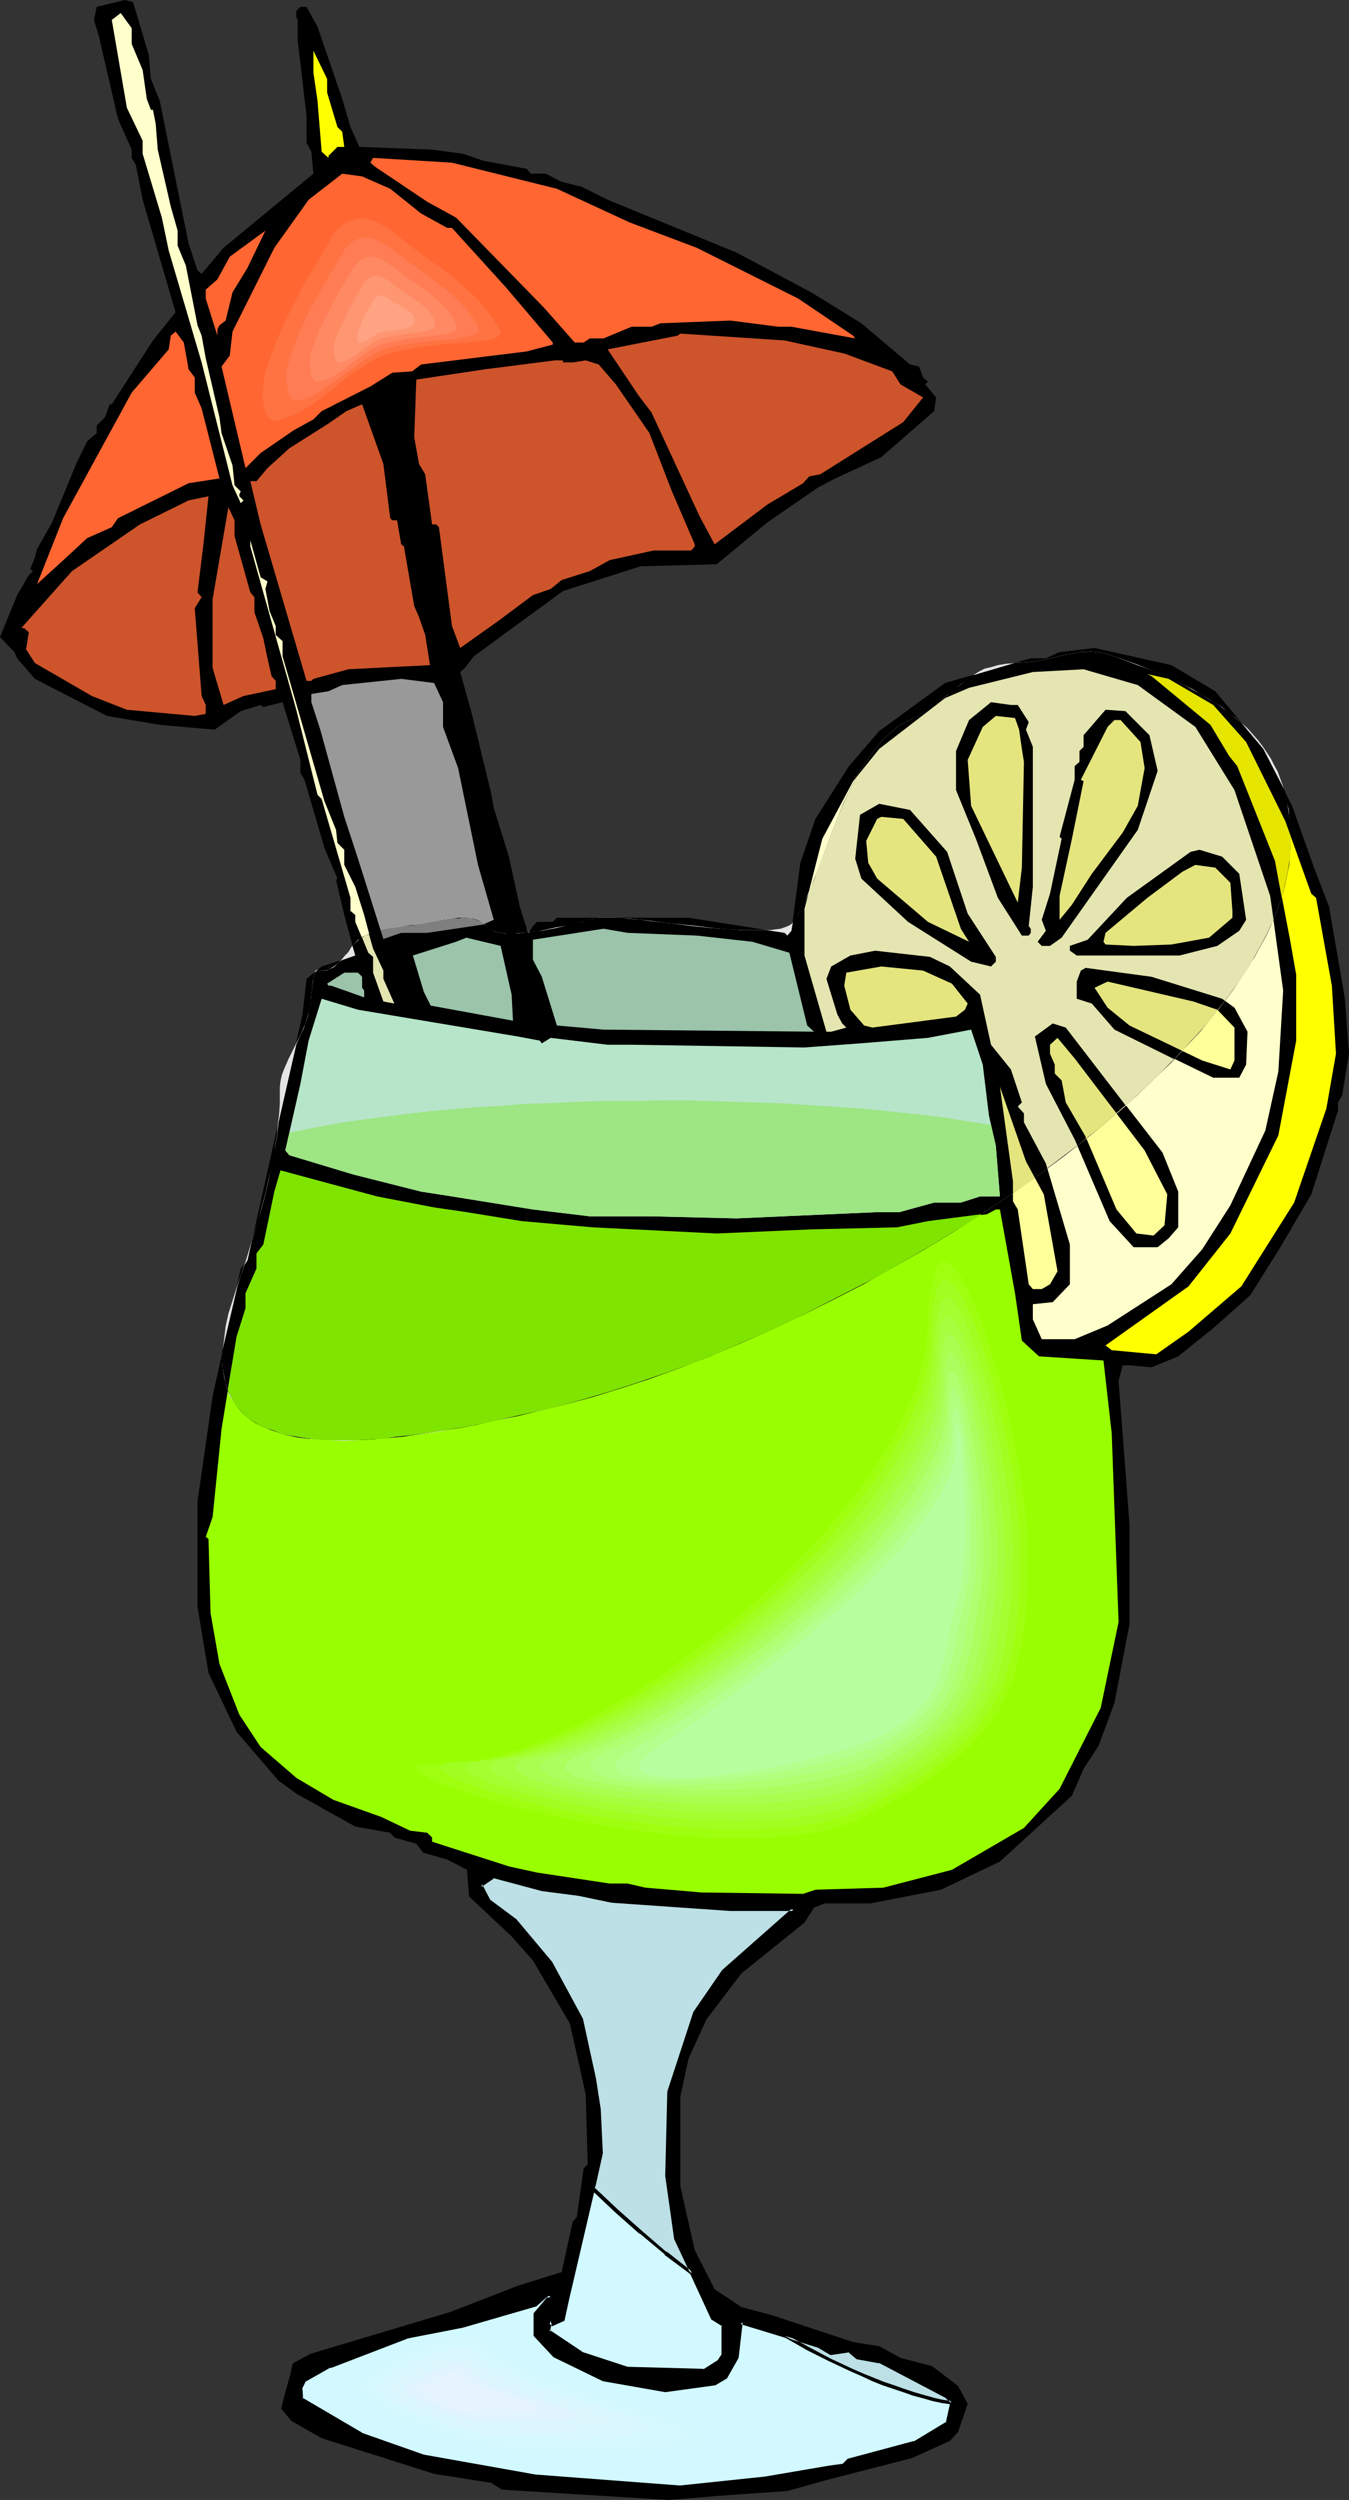 <?xml version="1.0" encoding="UTF-8" standalone="no"?>
<svg
   version="1.0"
   width="84.079mm"
   height="155.711mm"
   id="svg96"
   sodipodi:docname="Cocktail 23.wmf"
   xmlns:inkscape="http://www.inkscape.org/namespaces/inkscape"
   xmlns:sodipodi="http://sodipodi.sourceforge.net/DTD/sodipodi-0.dtd"
   xmlns="http://www.w3.org/2000/svg"
   xmlns:svg="http://www.w3.org/2000/svg">
  <rect width="100%" height="100%" fill="#333333" stroke="none"/>
  <sodipodi:namedview
     id="namedview96"
     pagecolor="#ffffff"
     bordercolor="#000000"
     borderopacity="0.25"
     inkscape:showpageshadow="2"
     inkscape:pageopacity="0.0"
     inkscape:pagecheckerboard="0"
     inkscape:deskcolor="#d1d1d1"
     inkscape:document-units="mm" />
  <defs
     id="defs1">
    <pattern
       id="WMFhbasepattern"
       patternUnits="userSpaceOnUse"
       width="6"
       height="6"
       x="0"
       y="0" />
  </defs>
  <path
     style="fill:#000000;fill-opacity:1;fill-rule:evenodd;stroke:none"
     d="m 35.057,12.927 0.485,5.656 2.1,5.171 6.785,33.611 2.1,6.302 0.969,0.808 5.17,-6.14 21.164,-17.452 -0.485,-5.171 -1.131,-2.101 V 27.309 L 70.115,9.372 V 4.686 l -0.323,-0.646 v -1.454 l 0.969,-0.97 h 1.454 l 2.585,4.686 5.816,16.967 1.939,6.625 2.1,4.686 17.125,0.646 7.27,0.97 4.685,1.616 10.34,1.939 0.969,1.131 h 3.554 l 3.716,1.939 4.685,1.131 6.139,3.07 30.372,12.443 17.61,9.372 11.794,7.272 11.47,9.695 2.1,0.485 0.969,2.585 1.131,0.97 -0.646,0.646 2.585,3.07 -0.485,3.232 -12.44,10.827 -10.824,5.009 -4.039,2.101 -11.955,8.241 -11.955,9.857 -17.933,0.485 -18.256,5.817 -21.002,15.351 -2.1,2.747 -1.131,0.97 2.746,9.857 4.524,18.583 0.646,3.555 3.554,11.473 2.585,11.796 1.616,5.171 v 0.485 l 0.485,0.485 0.969,-1.616 0.969,-0.97 h 3.716 l 0.969,-0.97 h 31.019 l 22.618,3.555 0.646,0.646 0.969,-1.131 2.1,-15.998 3.554,-10.342 7.916,-12.443 7.108,-8.241 15.509,-11.311 20.194,-5.817 h 3.554 l 3.231,-1.454 8.239,-0.97 18.094,4.04 10.34,6.14 11.309,13.574 6.785,13.412 5.17,14.543 3.554,9.211 3.716,21.653 0.969,12.927 -1.616,9.857 -0.969,1.616 v 1.939 l -6.301,19.714 -7.27,12.443 -7.108,11.311 -8.724,7.756 -8.239,6.625 -6.301,2.585 -5.17,-0.485 h -1.616 l -0.969,3.717 1.616,21.007 0.969,12.927 v 23.269 l -3.554,18.583 -3.716,10.019 -3.554,5.494 -2.746,6.302 -16.963,15.513 -13.894,6.625 -16.64,3.232 h -10.824 l -2.423,0.97 -2.262,3.555 -14.863,11.958 -8.239,10.827 -4.2,9.211 -1.939,8.888 v 21.168 l 3.393,15.028 4.685,9.211 6.301,4.201 7.27,1.939 19.064,6.302 6.139,0.97 5.008,2.747 7.432,1.939 6.139,4.686 2.262,4.201 -2.262,6.625 -1.939,2.101 -8.886,4.04 -20.194,5.171 -9.209,2.585 -9.37,0.646 -6.785,0.485 -11.794,0.97 -39.258,-2.424 -2.585,-1.616 -13.409,-2.101 -26.495,-8.403 -7.108,-4.04 -2.423,-2.909 0.969,-3.878 1.131,-4.04 0.646,-2.747 4.2,-2.262 32.957,-9.857 15.832,-6.14 10.34,-3.232 2.585,-11.796 0.969,-1.131 1.616,-11.473 0.969,-0.97 -0.485,-16.482 -3.716,-16.644 -8.724,-14.866 -5.17,-5.817 -7.755,-7.272 -2.1,-1.939 -0.485,-6.302 -4.685,-2.424 -5.654,-1.616 -1.616,-2.101 -5.17,-1.454 -0.969,-1.131 -8.239,-1.454 -13.894,-7.756 -4.2,-3.07 -9.855,-11.473 -6.624,-13.897 -2.585,-15.513 v -24.885 l 1.939,-13.412 1.616,-11.311 6.624,-30.056 1.616,-1.939 12.924,-57.85 0.969,-8.403 3.554,-2.909 7.916,-2.585 -2.585,-9.534 -1.939,-8.241 0.323,-0.323 -3.07,-7.272 -4.685,-15.998 -0.969,-1.616 v -3.07 l -4.2,-13.574 -4.524,1.131 -0.646,-0.485 -4.685,1.454 -6.139,4.363 L 37.642,170.64 25.203,168.54 8.239,159.814 4.039,154.966 3.393,153.512 0,149.957 l 4.039,-9.857 2.746,-4.686 0.969,-0.97 -0.646,-0.485 1.131,-2.747 0.485,-1.939 3.554,-6.302 5.654,-13.735 2.585,-5.333 2.262,-1.939 v -1.778 l 1.939,-1.939 1.131,-3.07 h 0.485 l 9.693,-15.028 5.331,-6.625 -7.755,-26.501 -1.616,-8.241 -0.969,-1.616 V 35.227 L 27.787,27.955 23.264,8.403 22.133,4.686 22.779,1.616 29.403,0 31.342,0.485 Z"
     id="path1" />
  <path
     style="fill:#ffffcc;fill-opacity:1;fill-rule:evenodd;stroke:none"
     d="m 31.019,10.342 2.585,6.14 0.969,6.787 0.969,2.585 h 0.485 l 0.646,3.232 0.485,6.14 3.07,13.412 1.616,5.656 v 3.555 l 1.939,4.686 2.746,14.058 0.969,2.424 0.969,5.333 3.231,13.897 0.485,3.717 2.585,7.595 0.485,4.686 1.454,1.454 -0.323,0.646 v 0.485 l 0.969,0.97 -0.646,0.646 -1.939,-4.201 L 47.497,85.32 39.743,58.981 38.127,51.224 33.603,36.196 v -3.07 l -3.716,-7.756 -3.554,-20.684 2.1,-1.616 2.585,3.555 z"
     id="path2" />
  <path
     style="fill:#ffff00;fill-opacity:1;fill-rule:evenodd;stroke:none"
     d="m 77.062,21.815 2.423,8.08 1.131,1.131 0.485,3.555 h -1.616 l -2.1,2.101 v 0.485 L 75.769,35.712 74.8,23.754 73.831,17.129 v -5.171 l 3.231,6.625 z"
     id="path3" />
  <path
     style="fill:#ff6632;fill-opacity:1;fill-rule:evenodd;stroke:none"
     d="m 131.183,44.438 17.125,7.918 15.832,5.979 23.91,11.958 12.924,8.726 0.485,0.646 -15.025,-2.747 h -3.07 l -11.309,-1.454 -16.479,0.646 -2.1,0.808 h -4.685 l -6.624,2.747 h -3.231 l -1.454,0.97 h -2.1 l -7.27,-8.241 -20.679,-21.168 -6.785,-3.717 -12.278,-8.241 -1.131,-0.97 0.646,-1.131 18.579,1.131 z"
     id="path4" />
  <path
     style="fill:#ff6632;fill-opacity:1;fill-rule:evenodd;stroke:none"
     d="m 91.925,44.438 7.27,5.817 6.139,3.393 h 1.131 l 12.763,14.058 10.986,12.927 v 0.485 l -6.139,1.616 -24.879,3.07 -2.1,1.616 -4.685,0.323 -5.17,3.232 -11.47,5.817 -1.939,1.939 -4.685,2.585 -7.755,5.333 -3.554,3.555 -5.654,-23.915 1.939,-2.585 0.646,-5.656 5.17,-10.342 4.685,-9.372 8.078,-11.311 7.916,-6.14 4.685,0.646 z"
     id="path5" />
  <path
     style="fill:#ff6632;fill-opacity:1;fill-rule:evenodd;stroke:none"
     d="m 54.767,68.838 -1.616,6.625 -1.454,1.131 -0.485,0.97 v 1.454 l -2.746,-8.726 v -2.101 l 2.746,-2.424 2.908,-5.333 8.401,-6.14 -4.2,8.726 z"
     id="path6" />
  <path
     style="fill:#ff6632;fill-opacity:1;fill-rule:evenodd;stroke:none"
     d="m 44.428,86.936 1.454,1.939 v 3.555 l 1.616,3.717 4.2,16.482 -7.27,1.131 -16.64,8.241 -1.454,2.101 -5.816,2.585 -4.524,4.201 -7.27,6.625 6.139,-15.513 16.156,-29.571 8.724,-10.18 0.485,-3.232 1.131,-0.97 1.939,2.585 z"
     id="path7" />
  <path
     style="fill:#ce542b;fill-opacity:1;fill-rule:evenodd;stroke:none"
     d="m 198.874,83.219 11.309,4.201 1.939,3.07 5.331,3.07 -4.685,5.817 -19.548,12.281 -2.585,0.485 -1.454,1.616 -8.401,5.009 -12.44,9.372 -3.554,-6.625 -11.309,-24.4 -3.07,-4.04 -7.27,-10.827 16.479,-3.232 0.646,-0.485 24.556,1.616 z"
     id="path8" />
  <path
     style="fill:#ce542b;fill-opacity:1;fill-rule:evenodd;stroke:none"
     d="m 132.637,85.32 h 2.262 l 3.07,-0.485 3.07,0.97 4.039,4.686 7.916,11.473 5.17,13.412 5.493,12.766 v 0.485 l -0.808,0.97 h -8.886 l -10.34,2.262 -4.685,2.585 -6.624,2.101 -2.585,2.101 -4.2,1.454 -8.239,6.14 -8.886,6.302 -1.939,-5.171 -3.07,-23.269 -0.646,-0.646 h -0.969 l -1.616,-11.796 -1.454,-2.424 -1.131,-6.302 0.485,-13.574 16.156,-2.424 16.479,-2.101 h 1.939 z"
     id="path9" />
  <path
     style="fill:#ce542b;fill-opacity:1;fill-rule:evenodd;stroke:none"
     d="m 91.925,122.001 0.485,0.485 h 1.131 l 0.969,5.656 0.646,0.485 2.423,14.058 1.131,2.585 1.454,4.201 1.131,7.11 -19.225,0.97 -8.239,2.262 -0.485,0.485 H 72.215 L 61.391,123.456 58.968,113.275 h 1.454 l 2.585,-3.07 5.17,-4.686 9.209,-5.817 4.2,-2.909 3.716,-1.616 5.008,14.058 z"
     id="path10" />
  <path
     style="fill:#ce542b;fill-opacity:1;fill-rule:evenodd;stroke:none"
     d="m 46.528,139.453 0.969,1.131 -1.616,2.585 1.616,20.684 0.969,2.101 v 2.101 l -2.585,0.485 -15.994,-1.454 -8.239,-3.232 -13.409,-7.756 -2.1,-3.232 0.646,-4.04 -1.131,-0.97 H 5.008 l 11.955,-13.412 15.994,-10.988 11.47,-5.656 4.685,-0.97 -1.131,10.827 z"
     id="path11" />
  <path
     style="fill:#ce542b;fill-opacity:1;fill-rule:evenodd;stroke:none"
     d="m 55.252,126.203 2.585,9.211 1.131,4.04 0.969,1.131 v 3.555 l 2.1,6.14 0.969,4.686 0.969,4.201 0.969,1.131 v 1.939 l -7.593,1.616 -4.685,2.101 -2.585,-8.726 v -16.159 l 3.716,-21.653 1.454,3.07 z"
     id="path12" />
  <path
     style="fill:#ffffcc;fill-opacity:1;fill-rule:evenodd;stroke:none"
     d="m 63.007,136.868 -0.485,1.778 0.969,5.171 1.454,3.555 v 2.101 l 1.616,1.454 v 3.555 l 9.855,34.096 2.746,6.787 0.323,3.07 1.616,1.616 v 3.555 l 2.585,5.171 2.1,6.625 2.1,7.918 2.423,5.171 v 1.939 l 2.585,5.817 -2.585,-0.485 -2.423,-6.787 v -3.717 l -1.131,-0.97 -3.07,-7.272 v -1.616 l -1.131,-0.97 v -3.07 l -6.785,-23.269 -0.969,-0.97 -5.008,-20.037 -10.824,-38.459 v -1.454 l 2.423,8.726 z"
     id="path13" />
  <path
     style="fill:#ffffcc;fill-opacity:1;fill-rule:evenodd;stroke:none"
     d="m 281.591,171.125 9.209,14.866 8.401,24.885 3.07,22.3 -1.131,19.068 -3.07,13.897 -8.239,17.613 -6.624,10.342 -7.27,8.241 -15.025,9.695 -7.755,3.232 h -7.755 l -2.1,-4.686 v -3.555 l 4.685,-0.485 4.039,-4.201 v -9.372 l -5.654,-19.068 -5.17,-9.695 v -2.101 l -1.454,-1.616 0.969,-0.97 -2.585,-7.756 -4.685,-5.817 -2.585,-11.796 -7.108,-6.625 -4.685,-2.262 -12.924,-1.454 -5.816,1.131 -4.524,2.585 -1.131,2.909 2.585,8.403 1.131,2.101 0.969,0.97 -3.554,0.97 h -1.131 l -5.17,-17.937 v -10.988 l 4.2,-16.482 7.27,-13.574 6.139,-7.595 15.509,-11.958 5.654,-2.424 15.025,-3.717 11.955,-0.646 12.763,3.717 z"
     id="path14" />
  <path
     style="fill:#ffff00;fill-opacity:1;fill-rule:evenodd;stroke:none"
     d="m 285.791,165.954 7.755,8.726 9.209,18.583 6.139,17.129 1.131,0.97 3.716,20.684 0.969,15.998 -2.262,12.927 -7.593,22.138 -12.44,19.714 -12.44,10.665 -7.593,5.333 -10.501,-0.97 -1.454,-1.131 19.548,-13.897 9.855,-12.443 11.309,-23.108 4.2,-22.3 v -15.513 l -1.454,-8.241 -3.554,-18.583 -8.886,-22.3 -1.939,-2.424 -4.362,-7.272 -13.894,-11.473 -0.969,-0.485 5.008,1.131 z"
     id="path15" />
  <path
     style="fill:#999999;fill-opacity:1;fill-rule:evenodd;stroke:none"
     d="m 104.365,165.308 v 5.817 l 3.554,9.695 4.685,22.784 3.716,12.927 -2.585,1.131 -13.086,1.939 h -6.139 l -4.2,1.454 -5.978,-18.906 -3.231,-9.857 -5.654,-20.522 -2.1,-6.464 v -1.939 l 4.039,-0.646 3.231,-1.454 13.894,-1.454 7.755,0.97 z"
     id="path16" />
  <path
     style="fill:#000000;fill-opacity:1;fill-rule:evenodd;stroke:none"
     d="m 239.748,165.954 2.585,4.04 -0.646,1.778 1.616,4.04 v 32.965 l -0.969,9.211 0.485,0.646 v 0.97 l -0.485,0.646 h -1.616 l -5.654,-8.888 -5.17,-13.897 -4.685,-11.473 v -9.211 l 3.07,-7.272 5.17,-4.201 4.685,0.646 z"
     id="path17" />
  <path
     style="fill:#000000;fill-opacity:1;fill-rule:evenodd;stroke:none"
     d="m 270.766,173.064 1.939,8.403 -4.685,13.897 -17.933,25.37 -2.746,1.939 h -1.939 l -0.969,-0.97 1.939,-2.585 -0.969,-2.585 1.939,-6.14 2.746,-12.927 -0.485,-0.485 3.554,-13.412 v -3.232 l 1.131,-0.97 v -2.585 l 0.969,-0.97 v -2.747 l 5.17,-5.979 4.685,0.323 z"
     id="path18" />
  <path
     style="fill:#ffff99;fill-opacity:1;fill-rule:evenodd;stroke:none"
     d="m 240.071,171.771 0.646,4.525 0.485,3.07 -0.485,24.885 -0.969,8.241 -10.986,-22.784 -0.808,-10.827 3.554,-7.756 3.07,-2.585 4.524,0.485 z"
     id="path19" />
  <path
     style="fill:#ffff99;fill-opacity:1;fill-rule:evenodd;stroke:none"
     d="m 268.666,174.68 0.969,6.14 -1.616,8.888 -3.554,6.302 -7.27,9.695 -4.685,7.272 -2.908,3.555 v -5.656 l 2.908,-13.412 2.746,-13.574 -0.646,-0.323 6.301,-12.443 1.616,-1.616 h 1.454 z"
     id="path20" />
  <path
     style="fill:#000000;fill-opacity:1;fill-rule:evenodd;stroke:none"
     d="m 223.108,200.535 4.847,14.543 6.624,10.18 v 1.131 l -1.131,1.131 -4.685,-1.131 -14.863,-9.372 -10.986,-10.18 -1.454,-4.686 1.131,-10.342 4.524,-2.585 7.27,1.454 z"
     id="path21" />
  <path
     style="fill:#ffff99;fill-opacity:1;fill-rule:evenodd;stroke:none"
     d="m 220.523,201.666 5.816,16.967 1.616,2.585 0.323,0.485 -9.693,-4.686 -11.955,-10.18 -2.1,-3.717 -0.485,-5.171 2.585,-5.171 0.969,-0.485 5.17,0.485 z"
     id="path22" />
  <path
     style="fill:#000000;fill-opacity:1;fill-rule:evenodd;stroke:none"
     d="m 291.93,205.705 1.616,10.827 -1.616,2.585 -5.17,3.555 -8.886,2.262 h -24.233 l -1.616,-1.131 v -1.131 l 4.2,-1.454 9.209,-9.857 15.025,-10.827 2.1,-0.485 5.331,1.616 z"
     id="path23" />
  <path
     style="fill:#ffff99;fill-opacity:1;fill-rule:evenodd;stroke:none"
     d="m 289.83,207.806 0.485,6.625 v 1.616 l -5.493,4.686 -8.886,1.616 -8.886,0.323 -6.624,-0.323 -0.485,-0.646 0.485,-2.101 9.855,-8.241 8.239,-6.14 3.07,-1.616 4.685,0.646 z"
     id="path24" />
  <path
     style="fill:#b5ddc4;fill-opacity:1;fill-rule:evenodd;stroke:none"
     d="m 164.14,220.249 13.086,1.454 8.724,2.585 4.2,17.129 1.616,1.454 -49.597,-0.485 -10.986,-0.97 -3.554,-11.473 -2.1,-4.04 v -4.686 l 16.64,-2.585 5.654,0.97 z"
     id="path25" />
  <path
     style="fill:#b5ddc4;fill-opacity:1;fill-rule:evenodd;stroke:none"
     d="m 120.52,234.146 0.323,6.14 -19.387,-3.555 -1.616,-3.232 -2.585,-8.564 10.178,-3.232 2.423,-0.97 8.078,1.939 z"
     id="path26" />
  <path
     style="fill:#ffff99;fill-opacity:1;fill-rule:evenodd;stroke:none"
     d="m 224.239,231.56 3.716,4.686 -0.646,1.454 -2.1,1.616 -19.71,2.585 -1.939,-0.485 -3.231,-3.717 -1.454,-5.656 0.485,-3.07 8.239,-1.454 9.855,0.97 z"
     id="path27" />
  <path
     style="fill:#000000;fill-opacity:1;fill-rule:evenodd;stroke:none"
     d="m 287.891,235.115 2.908,2.101 3.07,5.656 -0.323,7.756 -1.616,3.07 h -6.139 l -23.264,-11.311 -5.331,-6.14 -3.554,-1.131 v -4.04 l 0.969,-2.585 1.131,-0.646 15.509,2.101 z"
     id="path28" />
  <path
     style="fill:#b5ddc4;fill-opacity:1;fill-rule:evenodd;stroke:none"
     d="m 85.301,229.944 v 2.585 l 0.485,0.646 v 1.616 l -7.755,-2.747 h -0.646 l -0.323,-0.485 4.039,-2.585 h 3.231 z"
     id="path29" />
  <path
     style="fill:#ffff99;fill-opacity:1;fill-rule:evenodd;stroke:none"
     d="m 286.76,237.701 4.039,4.201 v 7.756 l -0.969,2.101 -6.624,-2.101 -17.125,-8.241 -5.17,-4.201 -3.07,-4.686 3.07,-1.454 20.194,4.686 z"
     id="path30" />
  <path
     style="fill:#d1ffe2;fill-opacity:1;fill-rule:evenodd;stroke:none"
     d="m 121.974,244.003 5.17,0.97 0.485,0.646 2.1,-1.293 13.409,1.616 h 5.654 l 40.712,0.646 13.086,-0.97 15.994,-1.293 10.178,-1.939 2.746,8.241 1.454,11.958 1.616,7.11 0.969,11.958 h -4.685 l -4.524,1.454 h -6.301 l -8.239,2.262 h -5.654 l -32.634,1.454 -20.033,-0.485 h -14.54 l -13.409,-1.616 -19.064,-3.07 -7.27,-1.131 -15.994,-4.04 -15.025,-4.525 -0.969,-1.131 3.554,-15.674 1.939,-10.18 3.07,-9.857 8.562,2.585 z"
     id="path31" />
  <path
     style="fill:#000000;fill-opacity:1;fill-rule:evenodd;stroke:none"
     d="m 273.836,271.311 3.716,9.211 v 8.403 l -2.262,2.585 -2.585,2.101 h -5.654 l -5.654,-6.14 -8.239,-19.229 -6.785,-13.089 -2.585,-11.15 4.2,-3.07 3.07,0.97 z"
     id="path32" />
  <path
     style="fill:#ffff99;fill-opacity:1;fill-rule:evenodd;stroke:none"
     d="m 269.636,270.827 5.331,10.342 -0.646,7.272 -2.585,2.424 -4.039,-0.485 -4.685,-5.656 -7.27,-17.129 -4.685,-8.08 -0.969,-5.171 -1.616,-1.616 v -2.101 l -1.131,-2.585 v -2.101 l 1.777,-1.616 4.039,4.848 z"
     id="path33" />
  <path
     style="fill:#ffff99;fill-opacity:1;fill-rule:evenodd;stroke:none"
     d="m 245.887,281.169 3.231,18.098 -1.777,3.07 -1.939,1.131 h -2.1 l -0.969,-1.131 -2.585,-17.613 -1.131,-1.939 v -4.686 l -3.07,-22.3 6.139,17.613 z"
     id="path34" />
  <path
     style="fill:#99ff00;fill-opacity:1;fill-rule:evenodd;stroke:none"
     d="m 102.264,284.239 7.755,1.131 12.924,2.101 16.64,1.454 29.241,1.454 22.295,-0.97 20.194,-0.485 7.27,-1.454 13.894,-1.616 2.1,-1.131 h 0.969 l 3.554,19.714 1.616,11.15 4.039,3.717 15.186,0.97 1.939,17.129 1.616,44.438 -4.2,20.199 -9.693,19.068 -8.401,9.211 -16.963,9.857 -16.156,4.201 -15.994,0.485 -2.908,0.97 -23.91,-0.323 -13.248,-1.131 -4.2,-0.97 h -4.2 l -17.125,-2.585 -6.624,-1.454 -18.094,-5.817 v -0.97 l -1.131,-1.131 -4.039,-0.485 -6.785,-3.232 -11.309,-4.04 -8.724,-5.171 -8.401,-7.272 -5.008,-7.595 -4.685,-11.958 -2.1,-11.958 -0.485,-17.452 -0.646,-0.485 1.616,-4.686 2.1,-20.684 3.554,-21.815 2.1,-6.625 v -3.555 l 2.585,-5.817 v -3.555 l 1.616,-2.101 2.585,-12.443 1.454,-5.009 22.779,6.14 z"
     id="path35" />
  <path
     style="fill:#d1f9ff;fill-opacity:1;fill-rule:evenodd;stroke:none"
     d="m 136.353,445.83 -8.724,-0.97 -11.309,-3.07 -3.231,1.939 2.1,3.717 6.301,4.686 8.239,9.857 7.27,13.412 2.908,14.058 1.131,7.272 0.485,10.18 -1.616,7.272 -6.139,26.824 -1.131,5.171 -2.423,1.131 -0.485,-0.646 v -0.485 l -0.646,2.585 7.916,5.171 10.824,3.717 17.933,0.485 3.554,-2.262 1.131,-1.293 v -7.272 l -2.746,-1.616 -8.562,-18.583 -2.1,-15.028 0.485,-19.553 6.139,-18.745 6.785,-9.695 16.479,-14.543 h -14.863 l -27.949,-2.101 z m -10.178,98.732 v 5.171 l 4.524,4.848 11.47,5.656 14.54,2.585 11.632,-1.616 2.585,-1.616 2.585,-4.525 1.131,-8.403 18.579,5.656 2.585,1.616 4.2,-0.485 1.939,1.616 5.17,0.808 15.994,8.403 1.131,1.131 -1.131,5.009 -7.593,4.686 -15.509,4.04 -1.131,1.131 -3.554,0.646 -15.186,2.585 -19.871,1.939 -34.088,-2.585 -26.495,-4.525 -14.702,-5.333 -14.055,-8.241 -0.162,-2.424 0.969,-1.939 5.978,-3.393 18.094,-6.948 13.248,-2.585 17.125,-4.848 2.423,-2.101 h 1.131 z"
     id="path36" />
  <path
     style="fill:#000000;fill-opacity:1;fill-rule:evenodd;stroke:none"
     d="m 136.353,445.507 -8.562,-1.131 v 0 l -11.632,-3.07 -3.554,2.424 2.262,4.04 6.301,4.686 v -0.162 l 8.239,9.857 v 0 l 7.108,13.412 v -0.162 l 3.07,14.058 1.131,7.272 v 0 l 0.485,10.18 v -0.162 l -1.616,7.272 -6.301,26.986 v 0 l -0.969,5.009 0.162,-0.162 -2.423,0.97 0.323,0.162 -0.323,-0.485 v 0.162 -4.201 l -1.292,6.464 8.078,5.332 10.824,3.717 18.256,0.485 3.716,-2.262 1.131,-1.616 v -7.595 l -2.746,-1.616 0.162,0.162 -8.724,-18.583 h 0.162 l -2.1,-14.866 v 0 l 0.485,-19.553 v 0 l 6.139,-18.583 v 0.162 l 6.624,-9.857 -0.162,0.162 17.286,-15.351 h -15.832 v 0 l -27.787,-1.939 -7.916,-1.616 v 0.808 l 7.755,1.616 27.949,1.939 v 0 h 14.863 l -0.323,-0.646 -16.479,14.543 -6.785,9.857 -6.139,18.745 -0.485,19.714 v 0.162 l 2.1,14.866 8.724,18.906 2.585,1.616 -0.162,-0.323 v 7.272 -0.323 l -0.969,1.454 0.162,-0.162 -3.554,2.262 0.162,-0.162 -17.933,-0.485 v 0 l -10.824,-3.555 h 0.162 l -7.755,-5.171 0.162,0.485 0.485,-2.585 -0.808,-0.162 v 0.646 l 0.808,0.808 2.908,-1.293 1.131,-5.171 v 0 l 6.301,-26.986 1.616,-7.272 -0.485,-10.18 v -0.162 l -1.131,-7.272 -3.07,-14.058 -7.27,-13.412 -8.401,-10.019 -6.301,-4.686 0.162,0.162 -1.939,-3.717 -0.162,0.646 3.07,-2.101 h -0.323 l 11.47,3.07 v 0 l 8.724,1.131 z"
     id="path37" />
  <path
     style="fill:#000000;fill-opacity:1;fill-rule:evenodd;stroke:none"
     d="m 125.69,544.562 v 5.332 l 4.685,5.009 11.632,5.656 14.702,2.585 11.794,-1.616 2.746,-1.616 2.746,-4.848 0.969,-8.403 -0.485,0.485 18.579,5.656 h -0.162 l 2.746,1.616 4.362,-0.646 -0.323,-0.162 2.1,1.778 5.331,0.97 -0.162,-0.162 15.994,8.403 h -0.162 l 1.292,1.131 -0.162,-0.485 -1.131,5.171 0.162,-0.323 -7.755,4.686 0.162,-0.162 -15.671,4.201 -1.131,1.131 h 0.323 l -3.554,0.485 -15.186,2.585 -20.033,2.101 h 0.162 l -34.088,-2.585 -26.333,-4.686 v 0 L 85.14,572.679 h 0.162 l -14.055,-8.241 0.162,0.323 -0.162,-2.424 -0.162,0.162 0.969,-1.939 -0.162,0.162 5.978,-3.393 v 0.162 l 18.094,-6.948 h -0.162 l 13.248,-2.585 v 0 l 17.286,-5.009 2.585,-2.262 -0.323,0.162 h 1.131 l -0.323,-0.646 -3.716,4.363 0.646,0.323 4.2,-4.848 h -1.939 l -2.746,2.262 0.162,-0.162 -17.125,5.009 v 0 l -13.086,2.585 h -0.162 l -18.094,6.948 v 0 l -6.139,3.393 -0.969,2.101 0.162,2.909 14.217,8.403 14.863,5.171 v 0 l 26.333,4.686 34.25,2.585 20.033,-2.101 15.025,-2.585 3.716,-0.646 1.131,-1.131 -0.162,0.162 15.671,-4.201 7.755,-4.686 1.292,-5.494 -1.292,-1.293 -16.156,-8.403 -5.331,-0.97 0.323,0.162 -2.262,-1.778 -4.362,0.646 h 0.323 l -2.585,-1.616 -19.064,-5.817 -1.131,8.726 v 0 l -2.585,4.525 0.162,-0.162 -2.585,1.616 0.162,-0.162 -11.794,1.616 h 0.162 l -14.54,-2.585 0.162,0.162 -11.47,-5.656 v 0 l -4.524,-4.686 0.162,0.162 v -5.171 l -0.162,0.323 z"
     id="path38" />
  <path
     style="fill:#b7ff9e;fill-opacity:1;fill-rule:evenodd;stroke:none"
     d="m 233.447,264.848 -3.877,-0.646 -4.2,-0.646 -4.039,-0.646 -4.362,-0.485 -4.524,-0.485 -4.524,-0.485 -4.847,-0.485 -4.847,-0.323 -5.008,-0.323 -5.008,-0.323 -5.17,-0.323 -5.331,-0.162 -5.331,-0.162 -10.986,-0.323 h -5.654 l -6.624,0.162 h -6.462 l -6.301,0.162 -6.301,0.323 -6.139,0.162 -5.978,0.485 -5.816,0.323 -5.654,0.485 -5.493,0.485 -5.331,0.646 -5.17,0.646 -4.847,0.646 -4.685,0.646 -4.524,0.808 -4.2,0.808 -4.039,0.808 -0.969,4.201 0.969,1.131 15.025,4.525 15.994,4.04 7.27,1.131 19.064,3.07 13.409,1.616 h 14.54 l 20.033,0.485 32.634,-1.454 h 5.654 l 8.239,-2.262 h 6.301 l 4.524,-1.454 h 4.685 l -0.969,-11.958 z"
     id="path39" />
  <path
     style="fill:#99ff00;fill-opacity:1;fill-rule:evenodd;stroke:none"
     d="m 217.938,308.477 -0.162,2.262 -0.162,2.262 -0.485,2.262 -0.485,2.424 -0.485,2.262 -0.646,2.262 -0.808,2.424 -0.969,2.424 -0.969,2.262 -0.969,2.424 -1.292,2.262 -1.131,2.424 -2.908,4.686 -3.07,4.848 -3.231,4.686 -3.716,4.525 -3.877,4.686 -4.039,4.525 -4.2,4.363 -4.524,4.201 -4.524,4.363 -4.685,4.04 -4.847,3.878 -4.847,3.717 -5.008,3.555 -4.847,3.393 -4.847,3.07 -5.008,2.909 -4.847,2.747 -4.847,2.424 -4.685,2.101 -2.262,0.97 -2.262,0.97 -2.262,0.808 -2.262,0.646 -2.1,0.808 -2.1,0.485 -2.1,0.646 -1.939,0.323 -1.939,0.485 -1.777,0.162 -1.939,0.162 h -1.777 -1.616 -1.616 l -1.616,-0.162 h -1.292 l -0.969,-0.162 -0.969,0.162 h -0.808 l -0.485,0.162 -0.485,0.162 -0.162,0.162 -0.162,0.323 0.162,0.162 0.323,0.485 0.323,0.323 0.646,0.323 0.646,0.485 0.808,0.485 0.969,0.323 0.969,0.646 1.292,0.485 1.292,0.485 1.292,0.485 1.616,0.646 1.616,0.646 1.777,0.485 1.777,0.646 3.877,1.293 4.2,1.131 4.524,1.293 4.847,1.131 4.847,1.131 5.17,1.131 5.17,0.97 5.331,0.97 5.493,0.808 5.331,0.646 5.331,0.485 5.331,0.323 5.17,0.162 h 5.17 l 4.847,-0.162 4.847,-0.485 2.262,-0.323 2.1,-0.323 2.1,-0.485 2.1,-0.485 2.1,-0.646 1.777,-0.646 1.777,-0.646 1.777,-0.808 3.231,-1.778 3.07,-1.616 2.908,-1.616 2.746,-1.616 2.585,-1.616 2.423,-1.616 2.262,-1.454 2.1,-1.616 2.1,-1.616 1.777,-1.778 1.777,-1.616 1.616,-1.616 1.454,-1.616 1.454,-1.778 1.292,-1.616 1.131,-1.778 0.969,-1.939 0.969,-1.778 0.969,-1.939 0.646,-1.939 0.808,-2.101 0.485,-2.101 0.485,-2.101 0.485,-2.262 0.323,-2.262 0.323,-2.585 0.323,-2.424 0.162,-2.585 0.162,-2.585 0.162,-2.747 v -2.909 -3.07 -3.232 l -0.323,-3.232 -0.323,-3.717 -0.323,-3.717 -0.646,-3.717 -0.646,-3.878 -0.808,-4.04 -0.808,-4.04 -1.939,-7.918 -0.969,-3.878 -1.131,-3.878 -1.131,-3.717 -1.131,-3.555 -1.131,-3.393 -1.292,-3.07 -1.131,-3.07 -1.131,-2.585 -1.292,-2.424 -0.485,-0.97 -0.646,-0.97 -0.485,-0.97 -0.646,-0.808 -0.485,-0.646 -0.646,-0.646 -0.485,-0.485 -0.485,-0.485 -0.485,-0.162 -0.485,-0.162 -0.485,-0.162 -0.323,0.162 -0.485,0.162 -0.485,0.323 -0.323,0.485 -0.323,0.485 -0.485,0.808 -0.162,0.808 -0.323,0.97 -0.323,1.131 -0.162,1.454 -0.323,1.454 -0.162,1.616 -0.162,1.939 -0.162,1.939 z"
     id="path40" />
  <path
     style="fill:#9eff0f;fill-opacity:1;fill-rule:evenodd;stroke:none"
     d="m 218.584,311.709 -0.162,2.101 -0.162,2.262 -0.323,2.101 -0.485,2.101 -0.646,2.262 -0.485,2.262 -0.808,2.262 -0.808,2.101 -0.969,2.262 -1.131,2.262 -2.262,4.525 -2.585,4.525 -2.908,4.525 -3.231,4.363 -3.554,4.363 -3.554,4.525 -4.039,4.201 -4.039,4.201 -4.2,4.201 -4.524,4.04 -4.362,3.878 -4.685,3.717 -4.685,3.555 -4.685,3.393 -4.685,3.393 -4.847,3.07 -4.685,2.747 -4.685,2.747 -4.524,2.424 -4.524,2.101 -4.362,1.939 -2.1,0.808 -2.1,0.808 -2.1,0.646 -2.1,0.646 -1.939,0.485 -1.939,0.485 -1.777,0.485 -1.777,0.323 -1.777,0.162 -1.777,0.162 -1.616,0.162 -1.616,-0.162 h -1.454 -1.131 -1.131 l -0.808,0.162 h -0.808 l -0.485,0.162 -0.323,0.162 -0.323,0.323 v 0.323 0.162 l 0.323,0.323 0.323,0.485 0.485,0.323 0.646,0.323 0.808,0.485 0.969,0.485 0.969,0.485 1.131,0.485 1.292,0.485 1.292,0.485 1.454,0.485 1.616,0.485 1.616,0.646 1.616,0.485 3.877,1.131 3.877,1.131 4.362,0.97 4.524,1.131 4.685,0.97 4.847,0.97 5.008,0.808 5.008,0.808 5.17,0.646 5.17,0.646 5.17,0.323 5.008,0.323 h 5.008 4.847 l 4.685,-0.323 4.524,-0.485 2.1,-0.162 2.1,-0.485 1.939,-0.323 1.939,-0.646 1.939,-0.485 1.777,-0.646 1.777,-0.646 1.616,-0.808 3.07,-1.616 2.908,-1.454 2.585,-1.616 2.746,-1.454 2.423,-1.616 2.262,-1.454 2.1,-1.616 2.1,-1.454 1.777,-1.616 1.777,-1.454 1.616,-1.616 1.454,-1.616 1.454,-1.454 1.292,-1.616 1.131,-1.778 1.131,-1.616 0.969,-1.778 0.808,-1.778 0.808,-1.939 0.808,-1.778 0.646,-1.939 0.485,-1.939 0.485,-2.101 0.485,-2.101 0.323,-2.262 0.323,-2.262 0.323,-2.424 0.162,-2.424 0.162,-2.585 0.162,-2.585 v -2.747 l 0.162,-2.747 v -3.07 l -0.162,-3.232 -0.323,-3.393 -0.485,-3.393 -0.485,-3.717 -0.485,-3.717 -0.646,-3.717 -0.808,-3.717 -1.616,-7.595 -0.969,-3.878 -0.969,-3.555 -1.131,-3.555 -0.969,-3.393 -1.131,-3.232 -0.969,-3.07 -1.131,-2.909 -1.131,-2.585 -1.131,-2.262 -0.969,-1.939 -0.485,-0.808 -0.646,-0.808 -0.485,-0.808 -0.485,-0.485 -0.485,-0.646 -0.808,-0.646 -0.485,-0.162 h -0.485 -0.323 l -0.485,0.162 -0.323,0.323 -0.323,0.323 -0.485,0.646 -0.162,0.646 -0.323,0.808 -0.323,0.97 -0.162,0.97 -0.323,1.293 -0.162,1.454 -0.162,1.454 -0.162,1.778 -0.162,1.778 z"
     id="path41" />
  <path
     style="fill:#a0ff21;fill-opacity:1;fill-rule:evenodd;stroke:none"
     d="m 219.392,314.941 -0.162,1.939 -0.323,2.101 -0.162,1.939 -0.485,2.101 -0.485,2.101 -0.646,2.101 -0.808,2.101 -0.808,2.101 -0.808,2.101 -0.969,2.101 -2.262,4.201 -2.423,4.363 -2.908,4.201 -3.07,4.201 -3.231,4.201 -3.554,4.201 -3.716,4.201 -3.877,3.878 -4.039,4.04 -4.2,3.878 -4.362,3.717 -4.362,3.555 -4.524,3.555 -4.524,3.393 -4.524,3.07 -4.524,2.909 -4.524,2.909 -4.362,2.585 -4.524,2.262 -4.2,2.262 -4.2,1.939 -4.039,1.616 -2.1,0.646 -1.939,0.646 -1.777,0.646 -3.716,0.97 -1.777,0.323 -1.616,0.323 -1.616,0.162 -1.616,0.162 h -1.454 -1.454 l -1.131,0.162 h -0.969 l -0.969,0.162 -0.646,0.162 -0.485,0.323 -0.485,0.162 -0.162,0.162 -0.162,0.323 0.162,0.323 0.162,0.323 0.323,0.323 0.485,0.323 0.646,0.485 0.646,0.485 0.969,0.323 0.969,0.485 0.969,0.323 1.292,0.485 2.585,0.97 1.454,0.485 3.231,0.97 3.554,0.97 3.716,0.97 4.2,0.97 4.2,0.97 4.524,0.808 4.685,0.808 4.685,0.646 4.847,0.646 4.847,0.646 4.847,0.323 4.847,0.323 4.847,0.162 4.685,0.162 4.685,-0.323 4.362,-0.162 4.2,-0.646 4.039,-0.646 1.939,-0.485 1.939,-0.485 1.777,-0.485 1.777,-0.646 1.454,-0.646 1.616,-0.646 2.908,-1.616 2.746,-1.454 2.585,-1.454 2.423,-1.454 2.262,-1.293 2.1,-1.454 2.1,-1.454 1.777,-1.454 1.777,-1.454 1.616,-1.616 1.454,-1.454 1.454,-1.454 1.292,-1.454 1.131,-1.616 1.131,-1.616 0.969,-1.616 0.969,-1.616 0.808,-1.616 0.808,-1.778 0.646,-1.778 0.485,-1.778 0.646,-1.939 0.808,-3.878 0.323,-2.101 0.323,-2.262 0.323,-2.262 0.162,-2.262 0.162,-2.424 0.162,-2.424 0.162,-2.585 v -2.585 -2.909 -2.909 l -0.323,-3.232 -0.323,-3.393 -0.323,-3.393 -0.485,-3.555 -0.646,-3.555 -0.646,-3.555 -1.454,-7.272 -0.808,-3.555 -0.969,-3.393 -0.808,-3.555 -0.969,-3.232 -0.969,-3.07 -0.969,-2.909 -0.969,-2.747 -0.969,-2.424 -1.131,-2.262 -0.808,-1.939 -0.969,-1.616 -0.485,-0.646 -0.485,-0.485 -0.485,-0.646 -0.323,-0.323 -0.485,-0.323 -0.323,-0.162 -0.485,-0.162 -0.323,0.162 h -0.323 l -0.323,0.323 -0.323,0.323 -0.323,0.485 -0.323,0.646 -0.323,0.646 -0.162,0.97 -0.162,0.97 -0.323,1.131 -0.162,1.293 -0.162,1.454 v 1.616 l -0.162,1.778 z"
     id="path42" />
  <path
     style="fill:#a3ff30;fill-opacity:1;fill-rule:evenodd;stroke:none"
     d="m 220.038,318.173 -0.162,1.778 -0.162,1.939 -0.646,3.878 -0.485,1.939 -0.646,1.939 -0.646,1.939 -0.808,1.939 -1.777,4.04 -2.1,4.04 -2.423,4.04 -2.585,4.04 -2.908,4.04 -3.231,3.878 -3.393,4.04 -3.554,3.878 -3.716,3.878 -3.877,3.717 -4.039,3.717 -4.039,3.555 -4.2,3.393 -4.2,3.393 -4.362,3.232 -4.362,3.07 -4.362,2.909 -4.2,2.747 -4.362,2.585 -4.2,2.262 -4.039,2.101 -4.039,1.939 -3.877,1.616 -3.877,1.454 -3.554,1.293 -1.616,0.485 -1.616,0.323 -1.777,0.323 -1.454,0.323 -1.616,0.162 -1.292,0.162 -1.454,0.162 -1.131,0.162 -0.969,0.162 -0.808,0.162 -0.646,0.162 -0.485,0.323 -0.485,0.162 -0.162,0.323 v 0.323 0.162 l 0.162,0.323 0.323,0.485 0.485,0.323 0.485,0.323 0.808,0.485 0.808,0.323 0.808,0.323 0.969,0.485 1.131,0.485 1.292,0.323 1.292,0.485 1.454,0.485 2.908,0.808 3.393,0.808 3.554,0.808 3.877,0.808 4.039,0.808 4.362,0.808 4.362,0.646 4.362,0.485 4.685,0.646 4.524,0.323 4.685,0.323 4.524,0.162 4.685,0.162 4.362,-0.162 4.362,-0.162 4.2,-0.323 4.039,-0.646 3.877,-0.646 1.777,-0.323 1.616,-0.485 1.777,-0.485 1.616,-0.646 1.454,-0.646 1.454,-0.646 2.746,-1.454 2.585,-1.454 2.423,-1.293 2.262,-1.454 2.1,-1.293 2.1,-1.293 1.777,-1.454 1.777,-1.454 1.616,-1.293 1.616,-1.454 1.292,-1.293 1.454,-1.454 1.131,-1.454 0.969,-1.454 1.131,-1.616 0.969,-1.454 0.808,-1.616 0.646,-1.616 0.808,-1.616 0.646,-1.616 0.969,-3.555 0.808,-3.717 0.646,-4.04 0.323,-4.201 0.323,-2.262 0.162,-2.262 0.162,-2.424 v -2.585 l 0.162,-2.585 v -2.909 l -0.162,-2.909 -0.323,-3.07 -0.323,-3.393 -0.323,-3.232 -1.131,-6.948 -1.292,-6.787 -1.454,-6.625 -0.808,-3.232 -0.808,-3.232 -0.969,-2.909 -0.808,-2.747 -0.969,-2.585 -0.808,-2.424 -0.808,-2.101 -0.969,-1.939 -0.808,-1.454 -0.323,-0.646 -0.485,-0.646 -0.323,-0.485 -0.485,-0.323 -0.323,-0.485 -0.323,-0.162 h -0.323 -0.323 -0.323 l -0.323,0.162 -0.323,0.485 -0.323,0.485 -0.162,0.485 -0.323,0.646 -0.162,0.808 -0.162,0.97 -0.162,1.131 -0.162,1.131 -0.162,1.293 -0.162,1.616 v 1.616 z"
     id="path43" />
  <path
     style="fill:#a5ff3f;fill-opacity:1;fill-rule:evenodd;stroke:none"
     d="m 220.684,321.405 v 1.778 l -0.162,1.778 -0.323,1.778 -0.323,1.778 -0.485,1.778 -0.646,1.778 -0.646,1.939 -0.646,1.778 -1.777,3.878 -1.939,3.717 -2.262,3.717 -2.585,3.878 -2.746,3.717 -2.908,3.878 -3.231,3.717 -3.393,3.717 -3.554,3.555 -3.716,3.555 -3.877,3.555 -3.877,3.393 -4.039,3.393 -4.039,3.232 -4.039,3.07 -4.2,3.07 -4.039,2.747 -4.2,2.747 -4.039,2.424 -4.039,2.262 -3.877,2.101 -3.877,1.939 -3.716,1.778 -3.554,1.454 -3.393,1.293 -3.231,0.97 -1.616,0.323 -1.454,0.323 -1.454,0.323 -1.292,0.162 -1.292,0.162 -1.131,0.162 -0.969,0.323 -0.808,0.162 -0.646,0.323 -0.485,0.162 -0.323,0.323 -0.323,0.323 v 0.323 0.323 l 0.162,0.323 0.323,0.323 0.323,0.323 0.646,0.485 0.646,0.323 0.808,0.323 0.808,0.323 0.969,0.485 0.969,0.323 1.131,0.485 2.585,0.646 2.908,0.808 3.07,0.808 3.393,0.646 3.716,0.646 3.877,0.646 3.877,0.646 4.2,0.485 4.2,0.485 4.362,0.323 4.362,0.323 4.362,0.162 h 4.362 4.362 l 4.2,-0.162 4.039,-0.162 4.039,-0.485 3.716,-0.646 3.554,-0.646 3.393,-0.808 1.616,-0.485 1.454,-0.646 1.454,-0.646 1.292,-0.646 2.585,-1.293 2.423,-1.293 2.262,-1.293 2.1,-1.293 1.939,-1.293 1.939,-1.293 1.777,-1.293 1.616,-1.293 1.454,-1.293 1.454,-1.293 1.292,-1.293 1.131,-1.454 1.131,-1.293 0.969,-1.454 0.969,-1.293 0.808,-1.454 0.808,-1.616 0.646,-1.454 1.131,-3.07 0.969,-3.393 0.808,-3.555 0.485,-3.717 0.485,-4.04 0.485,-4.201 0.323,-4.525 0.162,-2.424 v -2.747 l -0.162,-2.747 -0.162,-2.909 -0.323,-3.07 -0.323,-3.232 -0.808,-6.302 -1.131,-6.625 -1.292,-6.302 -0.646,-3.07 -0.808,-2.909 -0.646,-2.747 -0.808,-2.747 -0.808,-2.424 -0.808,-2.424 -0.646,-1.939 -0.808,-1.778 -0.808,-1.616 -0.646,-1.131 -0.323,-0.485 -0.323,-0.323 -0.323,-0.323 -0.323,-0.323 h -0.323 l -0.323,-0.162 -0.323,0.162 -0.162,0.162 -0.323,0.323 -0.323,0.323 -0.162,0.485 -0.162,0.646 -0.323,0.808 -0.162,0.808 -0.162,0.97 v 1.131 l -0.162,1.293 -0.162,1.454 v 1.454 z"
     id="path44" />
  <path
     style="fill:#a8ff4f;fill-opacity:1;fill-rule:evenodd;stroke:none"
     d="m 221.492,324.637 v 1.616 l -0.162,1.616 -0.323,1.616 -0.323,1.778 -0.485,1.616 -0.485,1.778 -1.292,3.393 -1.616,3.555 -1.939,3.393 -2.1,3.555 -2.423,3.555 -2.585,3.717 -2.908,3.393 -3.07,3.555 -3.231,3.555 -3.393,3.555 -3.393,3.232 -3.716,3.393 -3.716,3.393 -3.716,3.07 -3.877,3.07 -3.877,3.07 -3.877,2.909 -4.039,2.747 -3.877,2.585 -3.877,2.424 -3.877,2.262 -3.716,2.101 -3.554,1.939 -3.554,1.778 -3.393,1.616 -3.393,1.293 -3.07,0.97 -2.746,0.97 -2.746,0.646 -1.292,0.162 -0.969,0.323 -0.969,0.162 -0.808,0.323 -0.646,0.323 -0.485,0.323 -0.323,0.323 -0.162,0.323 -0.162,0.323 0.162,0.323 v 0.323 l 0.323,0.323 0.323,0.323 0.646,0.323 0.485,0.323 0.646,0.485 0.808,0.323 0.969,0.323 0.969,0.323 1.131,0.323 2.262,0.646 2.746,0.646 2.908,0.646 3.231,0.646 3.554,0.485 3.554,0.485 3.716,0.323 3.877,0.485 4.039,0.323 4.039,0.162 4.2,0.162 4.039,0.162 h 4.2 l 4.039,-0.162 3.877,-0.323 3.877,-0.323 3.716,-0.485 3.554,-0.485 3.393,-0.808 3.07,-0.808 2.908,-1.131 1.292,-0.485 1.292,-0.646 2.423,-1.131 2.262,-1.293 2.1,-1.293 1.939,-1.131 1.777,-1.293 1.777,-1.131 1.616,-1.293 1.454,-1.131 1.454,-1.293 1.292,-1.131 1.131,-1.293 0.969,-1.293 1.131,-1.293 0.808,-1.293 1.616,-2.747 1.292,-2.747 1.131,-3.07 0.808,-3.07 0.808,-3.232 0.485,-3.555 0.485,-3.717 0.485,-3.878 0.323,-4.201 0.162,-2.262 0.162,-2.585 v -2.585 l -0.162,-2.747 -0.162,-2.747 -0.323,-3.07 -0.646,-5.979 -0.969,-6.14 -0.969,-5.979 -0.646,-2.909 -0.646,-2.909 -0.646,-2.585 -0.646,-2.585 -0.646,-2.424 -0.646,-2.101 -0.646,-1.939 -0.646,-1.778 -0.646,-1.454 -0.646,-1.131 -0.485,-0.97 -0.323,-0.323 -0.323,-0.162 -0.323,-0.162 h -0.162 -0.323 l -0.162,0.162 -0.323,0.323 -0.162,0.323 -0.162,0.323 -0.162,0.646 -0.323,0.646 v 0.808 l -0.162,0.97 -0.162,0.97 -0.162,1.131 v 1.293 l -0.162,1.293 z"
     id="path45" />
  <path
     style="fill:#aaff5e;fill-opacity:1;fill-rule:evenodd;stroke:none"
     d="m 222.3,327.868 -0.162,1.454 -0.162,1.454 -0.162,1.616 -0.323,1.454 -0.969,3.232 -1.131,3.232 -1.616,3.232 -1.777,3.232 -1.939,3.393 -2.262,3.232 -2.585,3.393 -2.746,3.232 -2.908,3.393 -2.908,3.393 -3.231,3.232 -3.393,3.232 -3.393,3.232 -3.554,3.07 -7.27,5.979 -3.716,2.909 -3.716,2.747 -3.716,2.585 -3.716,2.585 -3.554,2.424 -3.716,2.262 -3.554,2.101 -3.393,1.939 -3.393,1.778 -3.231,1.616 -3.07,1.454 -3.07,1.131 -2.746,0.97 -2.585,0.808 -1.131,0.323 -0.969,0.323 -0.969,0.323 -0.646,0.323 -0.646,0.323 -0.485,0.323 -0.323,0.323 -0.162,0.323 -0.162,0.323 v 0.485 l 0.323,0.162 0.162,0.485 0.323,0.323 0.485,0.323 0.485,0.323 0.646,0.323 0.808,0.323 0.808,0.162 1.939,0.646 2.262,0.646 2.423,0.485 2.908,0.485 2.908,0.485 3.231,0.323 3.393,0.485 3.554,0.162 3.554,0.323 3.877,0.162 3.716,0.162 h 7.755 l 3.877,-0.323 3.716,-0.162 3.716,-0.323 3.716,-0.323 3.393,-0.646 3.393,-0.485 3.07,-0.808 3.07,-0.808 2.585,-0.97 2.423,-1.131 2.262,-1.131 2.1,-1.131 1.777,-1.131 1.939,-1.131 1.616,-1.131 1.616,-1.131 1.454,-1.131 1.292,-1.131 1.292,-1.131 1.131,-1.293 1.131,-1.131 0.969,-1.131 1.777,-2.424 1.454,-2.585 1.131,-2.585 0.969,-2.747 0.808,-3.07 0.646,-3.07 0.485,-3.232 0.485,-3.393 0.485,-3.717 0.485,-3.878 0.323,-2.101 0.162,-2.262 v -4.848 l -0.162,-2.747 -0.162,-2.747 -0.485,-5.656 -0.808,-5.817 -0.808,-5.656 -0.485,-2.747 -0.646,-2.585 -0.485,-2.585 -0.485,-2.424 -0.646,-2.262 -0.485,-2.101 -0.646,-1.939 -0.485,-1.616 -0.646,-1.454 -0.485,-1.131 -0.485,-0.808 -0.485,-0.485 -0.162,-0.162 -0.323,-0.162 h -0.162 l -0.162,0.162 -0.162,0.162 -0.323,0.323 -0.162,0.323 -0.162,0.646 -0.162,0.485 v 0.646 l -0.162,0.808 -0.162,0.97 v 1.131 1.131 l -0.162,1.293 z"
     id="path46" />
  <path
     style="fill:#afff70;fill-opacity:1;fill-rule:evenodd;stroke:none"
     d="m 222.946,331.1 v 1.293 l -0.162,1.454 -0.323,1.454 -0.323,1.293 -0.808,2.909 -1.131,3.07 -1.454,2.909 -1.616,3.07 -1.939,3.07 -2.1,3.07 -2.423,3.232 -2.585,3.07 -2.585,3.07 -2.908,3.07 -3.07,3.07 -3.07,3.07 -3.231,3.07 -3.393,2.909 -3.393,2.909 -3.393,2.909 -3.554,2.747 -3.554,2.585 -3.554,2.585 -3.393,2.424 -3.554,2.424 -3.393,2.262 -3.393,2.101 -3.231,1.939 -3.231,1.778 -3.07,1.616 -2.908,1.454 -2.746,1.293 -2.585,1.131 -2.423,0.97 -1.131,0.323 -0.969,0.485 -0.808,0.323 -0.808,0.323 -0.485,0.485 -0.485,0.323 -0.323,0.323 -0.323,0.485 v 0.323 0.323 l 0.162,0.323 0.162,0.323 0.323,0.323 0.323,0.323 0.646,0.323 0.485,0.323 0.808,0.323 0.646,0.162 1.777,0.485 2.1,0.485 2.423,0.485 2.585,0.323 2.746,0.323 3.07,0.323 3.07,0.162 3.393,0.162 3.393,0.162 h 3.393 3.716 l 7.108,-0.323 3.554,-0.162 3.554,-0.323 3.554,-0.485 3.231,-0.485 3.231,-0.485 3.231,-0.646 2.908,-0.808 2.746,-0.808 2.423,-0.808 2.262,-1.131 1.939,-0.97 1.939,-1.131 1.777,-0.97 1.616,-1.131 1.616,-0.97 1.454,-1.131 1.292,-0.97 1.292,-1.131 1.131,-1.131 0.969,-0.97 0.969,-1.293 0.808,-0.97 1.616,-2.424 1.292,-2.262 0.969,-2.585 0.808,-2.585 0.808,-2.585 0.646,-2.909 0.485,-3.07 0.485,-3.07 0.485,-3.393 0.646,-3.555 0.162,-1.939 0.162,-2.101 0.162,-2.262 v -2.424 -2.424 l -0.162,-2.585 -0.323,-5.171 -0.485,-5.494 -0.646,-5.171 -0.485,-2.585 -0.323,-2.585 -0.485,-2.424 -0.485,-2.262 -0.323,-2.101 -0.485,-1.939 -0.485,-1.778 -0.485,-1.616 -0.485,-1.454 -0.323,-1.131 -0.485,-0.808 -0.323,-0.485 -0.485,-0.323 h -0.162 -0.162 v 0.162 l -0.323,0.323 v 0.323 l -0.162,0.485 -0.162,0.485 -0.162,0.646 v 0.646 l -0.162,0.808 v 0.97 l -0.162,1.131 v 1.131 z"
     id="path47" />
  <path
     style="fill:#b2ff7f;fill-opacity:1;fill-rule:evenodd;stroke:none"
     d="m 223.592,334.332 v 1.131 l -0.162,1.293 -0.485,2.585 -0.808,2.585 -0.969,2.747 -1.454,2.747 -1.454,2.747 -1.777,2.909 -2.1,2.909 -2.262,2.909 -2.262,2.909 -2.585,2.747 -2.746,2.909 -2.746,2.909 -3.07,2.909 -2.908,2.909 -3.231,2.747 -6.462,5.494 -6.462,5.171 -3.393,2.585 -3.393,2.262 -3.231,2.424 -3.231,2.101 -3.07,2.101 -3.231,1.939 -2.908,1.939 -2.908,1.616 -2.908,1.616 -2.585,1.293 -2.423,1.293 -2.262,0.97 -1.131,0.485 -0.969,0.485 -0.808,0.485 -0.485,0.485 -0.646,0.323 -0.485,0.485 -0.323,0.323 -0.162,0.485 -0.162,0.323 v 0.323 l 0.162,0.323 0.162,0.323 0.323,0.323 0.323,0.323 0.485,0.323 0.485,0.323 1.454,0.485 1.616,0.323 1.939,0.485 2.1,0.323 2.423,0.162 2.585,0.323 2.746,0.162 h 3.07 3.07 3.07 l 6.624,-0.323 6.624,-0.485 6.624,-0.808 3.231,-0.485 3.07,-0.485 3.07,-0.646 2.908,-0.646 2.585,-0.808 2.585,-0.808 2.262,-0.808 2.1,-0.97 1.777,-0.97 1.777,-0.97 1.616,-0.97 1.454,-0.97 1.454,-0.97 1.292,-0.97 1.131,-0.97 1.131,-1.131 0.969,-0.97 0.969,-0.97 1.616,-2.101 1.292,-2.101 1.131,-2.262 0.969,-2.262 0.646,-2.424 0.646,-2.424 0.646,-2.585 0.485,-2.909 0.485,-2.747 0.485,-3.07 0.323,-1.616 0.323,-1.616 0.323,-1.778 0.162,-1.939 0.162,-2.101 0.162,-2.101 v -2.262 -2.424 l -0.162,-4.848 -0.323,-5.009 -0.485,-5.009 -0.646,-4.848 -0.162,-2.262 -0.323,-2.101 -0.485,-1.939 -0.323,-1.939 -0.323,-1.778 -0.323,-1.454 -0.323,-1.454 -0.323,-0.97 -0.485,-0.97 -0.323,-0.485 -0.162,-0.323 h -0.323 l -0.323,0.323 v 0.162 l -0.162,0.485 v 0.485 l -0.162,0.485 -0.162,0.646 v 0.808 0.808 l -0.162,0.97 v 1.131 z"
     id="path48" />
  <path
     style="fill:#b5ff8e;fill-opacity:1;fill-rule:evenodd;stroke:none"
     d="m 224.4,337.564 -0.162,2.101 -0.485,2.424 -0.808,2.262 -0.969,2.424 -1.131,2.585 -1.454,2.585 -1.616,2.585 -1.939,2.585 -2.1,2.747 -2.262,2.585 -2.262,2.747 -2.585,2.585 -2.585,2.747 -2.908,2.747 -2.746,2.747 -2.908,2.585 -6.139,5.171 -6.139,5.009 -6.301,4.848 -3.07,2.262 -3.07,2.101 -2.908,2.101 -2.908,1.939 -2.908,1.939 -2.585,1.616 -2.746,1.616 -2.423,1.616 -2.423,1.293 -2.1,1.293 -0.969,0.485 -0.969,0.485 -0.646,0.646 -0.808,0.323 -0.485,0.485 -0.323,0.485 -0.485,0.485 -0.162,0.323 v 0.485 l -0.162,0.323 0.323,0.646 0.323,0.323 0.323,0.323 0.323,0.162 0.485,0.323 1.292,0.323 1.454,0.485 1.777,0.162 2.1,0.323 2.1,0.162 h 2.423 5.331 l 2.746,-0.162 3.07,-0.162 5.978,-0.485 6.139,-0.808 6.139,-0.97 2.908,-0.646 2.908,-0.646 2.746,-0.646 2.746,-0.646 2.423,-0.808 2.262,-0.808 2.1,-0.808 1.777,-0.808 1.777,-0.808 1.454,-0.97 1.616,-0.97 1.292,-0.808 1.292,-0.97 1.131,-0.808 0.969,-0.97 0.969,-0.808 1.777,-1.939 1.292,-1.939 1.292,-1.939 0.808,-2.101 0.808,-2.101 0.646,-2.262 0.485,-2.262 0.485,-2.424 0.485,-2.424 0.485,-2.585 0.646,-2.747 0.646,-2.909 0.323,-1.616 0.323,-1.778 0.323,-1.778 0.162,-1.939 v -2.101 l 0.162,-2.262 v -4.525 l -0.162,-4.686 -0.162,-4.686 -0.323,-4.363 -0.323,-2.101 -0.162,-2.101 -0.162,-1.939 -0.323,-1.778 -0.323,-1.616 -0.162,-1.454 -0.323,-1.293 -0.162,-1.131 -0.323,-0.808 -0.323,-0.485 -0.162,-0.485 h -0.162 l -0.162,0.162 -0.162,0.646 -0.162,0.323 v 0.485 0.646 l -0.162,0.646 v 0.646 0.97 0.808 z"
     id="path49" />
  <path
     style="fill:#b7ff9e;fill-opacity:1;fill-rule:evenodd;stroke:none"
     d="m 225.046,340.796 v 1.939 l -0.485,2.101 -0.646,2.101 -0.969,2.101 -1.131,2.262 -1.292,2.424 -1.616,2.262 -1.777,2.424 -1.939,2.424 -1.939,2.585 -2.262,2.424 -2.423,2.424 -2.423,2.585 -2.585,2.585 -5.493,5.009 -5.654,4.848 -5.654,4.848 -5.978,4.525 -5.654,4.363 -2.746,2.101 -2.746,1.939 -2.746,1.939 -2.585,1.778 -2.423,1.778 -2.262,1.454 -2.262,1.616 -2.1,1.293 -0.808,0.646 -0.808,0.646 -0.808,0.485 -0.646,0.485 -0.485,0.646 -0.323,0.323 -0.323,0.485 -0.162,0.485 -0.162,0.323 -0.162,0.485 0.162,0.323 0.162,0.323 0.162,0.323 0.323,0.162 0.808,0.485 1.131,0.323 1.454,0.323 1.454,0.162 1.939,0.162 h 1.939 2.262 l 2.262,-0.162 2.585,-0.162 2.585,-0.323 2.585,-0.323 5.654,-0.808 5.654,-0.97 5.654,-1.293 2.746,-0.646 2.585,-0.646 2.423,-0.646 2.423,-0.808 2.262,-0.808 2.1,-0.646 1.939,-0.808 1.616,-0.808 1.616,-0.808 1.292,-0.808 1.454,-0.808 1.131,-0.808 1.131,-0.808 0.969,-0.808 1.777,-1.778 1.454,-1.778 1.131,-1.778 0.969,-1.778 0.808,-1.939 0.646,-1.939 0.485,-1.939 0.969,-4.201 0.323,-2.262 0.485,-2.424 0.646,-2.424 0.808,-2.585 0.323,-1.454 0.485,-1.454 0.162,-1.778 0.323,-1.778 0.162,-1.778 0.162,-2.101 0.162,-4.04 v -4.363 -4.201 l -0.162,-4.201 v -1.939 l -0.162,-1.939 -0.162,-1.778 -0.162,-1.616 -0.162,-1.616 v -1.454 l -0.162,-1.131 -0.323,-1.131 -0.162,-0.808 v -0.646 l -0.162,-0.323 -0.162,-0.162 -0.162,0.162 -0.162,0.323 v 0.808 1.131 0.485 l -0.162,0.808 z"
     id="path50" />
  <path
     style="fill:#e5e5e5;fill-opacity:1;fill-rule:evenodd;stroke:none"
     d="m 132.475,330.777 6.785,-1.778 6.785,-2.101 6.947,-2.262 7.108,-2.585 7.108,-2.747 7.27,-3.07 7.27,-3.232 7.27,-3.393 7.108,-3.555 7.27,-3.717 7.108,-4.04 7.108,-4.04 6.947,-4.201 6.785,-4.363 6.624,-4.363 6.462,-4.525 6.301,-4.686 5.978,-4.686 5.816,-4.848 5.493,-4.848 5.17,-5.009 2.585,-2.424 2.262,-2.424 2.423,-2.585 2.262,-2.424 4.039,-5.009 1.939,-2.424 1.939,-2.585 1.616,-2.424 1.616,-2.585 1.616,-2.424 1.292,-2.424 1.454,-2.585 1.131,-2.424 0.969,-2.424 0.969,-2.424 0.808,-2.424 0.646,-2.424 0.485,-2.424 0.485,-2.424 0.162,-2.424 0.162,-2.262 v -2.101 l -0.162,-2.101 -0.162,-2.101 -0.162,-1.939 -0.485,-1.778 -0.323,-1.939 -0.485,-1.616 -0.646,-1.778 -0.646,-1.778 -0.808,-1.454 -0.808,-1.616 -0.969,-1.454 -0.969,-1.454 -1.131,-1.454 -1.131,-1.293 -1.292,-1.454 -1.292,-1.131 -1.454,-1.293 -1.616,-1.131 -1.454,-1.293 -1.777,-1.131 -1.777,-1.131 -1.777,-0.97 -1.777,-1.131 -2.1,-0.97 -2.1,-0.97 -4.2,-1.939 -4.685,-1.939 -5.008,-1.778 -1.616,-0.485 -1.616,-0.485 -1.292,-0.162 -1.454,-0.162 -1.292,0.162 h -1.131 l -2.423,0.485 -1.131,0.162 -1.454,0.323 -1.292,0.323 -1.454,0.323 -1.616,0.323 -1.777,0.323 -1.939,0.162 -2.262,0.162 -2.1,0.162 -1.939,0.323 -1.616,0.485 -1.454,0.323 -1.292,0.646 -1.292,0.808 -1.131,0.808 -1.131,0.808 -1.292,0.97 -1.131,0.97 -0.646,0.485 -0.808,0.646 -1.454,1.131 -1.616,1.293 -1.939,1.293 -2.1,1.293 -2.585,1.293 -1.454,0.808 -1.292,0.97 -1.292,1.131 -1.292,1.131 -1.131,1.293 -1.131,1.293 -0.969,1.454 -1.131,1.454 -1.939,3.232 -1.777,3.393 -1.616,3.555 -1.454,3.555 -1.454,3.717 -1.292,3.555 -1.292,3.393 -1.292,3.393 -1.292,2.909 -1.131,2.909 -0.646,1.131 -0.646,1.131 -0.646,1.131 -0.646,0.808 -0.485,0.485 -0.646,0.323 -0.808,0.323 -0.969,0.323 -1.292,0.162 -1.131,0.162 h -1.454 -3.07 -1.616 l -3.554,-0.162 -3.716,-0.323 -3.877,-0.485 -7.755,-0.808 -3.716,-0.485 -3.393,-0.323 -1.616,-0.162 h -1.454 l -1.292,-0.162 h -1.292 -1.131 -0.969 -0.808 l -0.646,0.162 -1.616,0.485 -1.616,0.323 -3.07,0.808 -2.746,0.485 -2.262,0.485 -2.1,0.485 -1.939,0.162 -1.777,0.162 -1.454,0.162 -1.292,0.162 -0.969,-0.162 -0.969,-0.162 h -0.808 l -1.292,-0.485 -0.969,-0.485 -1.454,-1.293 -0.969,-0.485 -0.485,-0.323 -0.646,-0.162 -0.646,-0.162 h -0.808 l -0.969,-0.162 -1.131,0.162 h -1.292 l -1.616,0.162 -1.616,0.323 -2.1,0.485 -2.423,0.485 -2.585,0.323 -2.746,0.323 -2.585,0.323 -2.423,0.646 -1.131,0.323 -1.131,0.485 -0.969,0.646 -1.131,0.485 -0.808,0.97 -0.808,0.808 -0.646,1.131 -0.808,0.808 -0.646,0.808 -0.646,0.646 -0.485,0.485 -0.646,0.485 -0.485,0.323 -0.485,0.323 -0.808,0.323 -0.646,0.162 h -0.646 -0.485 l -0.323,-0.162 h -0.323 l -0.323,0.162 -0.162,0.485 -0.162,0.646 -0.162,0.485 v 0.485 l -0.162,0.646 -0.162,0.808 v 0.97 l -0.162,1.131 -0.162,1.939 -0.323,1.778 -0.485,1.616 -0.485,1.616 -0.646,1.454 -0.646,1.454 -1.292,2.585 -1.292,2.585 -1.131,2.585 -0.485,1.293 -0.323,1.454 -0.162,1.454 v 1.616 2.262 l -0.162,2.424 -0.323,2.585 -0.162,2.424 -0.485,2.585 -0.323,2.747 -0.646,2.747 -0.646,2.747 -0.646,2.909 -0.808,2.909 -0.808,3.07 -0.969,3.07 -0.969,3.232 -0.969,3.232 -1.131,3.232 -1.131,3.393 -0.969,3.07 -0.969,3.07 -0.646,2.909 -0.323,2.747 -0.323,2.585 -0.162,2.424 0.162,2.262 0.323,2.101 0.485,2.101 0.646,1.939 1.131,1.778 1.131,1.454 1.292,1.454 1.777,1.293 1.777,1.131 2.1,0.97 2.423,0.808 2.585,0.808 2.746,0.485 3.07,0.323 3.393,0.162 3.716,0.162 3.877,-0.162 4.039,-0.323 4.524,-0.323 2.262,-0.323 2.423,-0.323 2.423,-0.323 2.585,-0.323 2.585,-0.485 2.585,-0.485 2.908,-0.485 2.746,-0.646 2.908,-0.646 2.908,-0.485 3.07,-0.808 3.07,-0.646 3.231,-0.808 z"
     id="path51" />
  <path
     style="fill:#000000;fill-opacity:1;fill-rule:evenodd;stroke:none"
     d="m 124.397,219.441 0.162,0.162 0.162,-0.162 1.292,-0.162 1.616,-0.162 1.616,-0.323 1.777,-0.323 1.939,-0.485 2.262,-0.646 2.262,-0.485 2.585,-0.646 0.162,-0.162 h 0.485 4.685 l 1.777,0.162 1.777,0.162 2.1,0.162 2.262,0.323 4.685,0.485 4.847,0.646 4.847,0.485 4.685,0.323 2.1,0.162 h 2.262 1.939 1.777 l 4.362,0.646 0.646,0.646 0.969,-1.131 0.323,-1.939 0.646,-0.97 0.646,-0.97 0.646,-1.293 0.646,-1.131 1.292,-2.747 1.131,-3.07 1.292,-3.232 1.292,-3.555 1.292,-3.555 1.454,-3.555 1.454,-3.717 1.616,-3.393 1.777,-3.393 1.939,-3.232 1.131,-1.454 0.969,-1.454 1.131,-1.293 1.131,-1.293 1.292,-1.131 1.292,-1.131 1.292,-0.97 1.454,-0.808 1.616,-0.808 1.454,-0.808 1.292,-0.808 1.131,-0.808 1.131,-0.808 0.969,-0.646 1.939,-1.454 0.808,-0.808 0.808,-0.646 1.616,-1.131 1.292,-1.131 1.454,-0.97 9.855,-2.909 h 0.162 l 2.262,-0.162 1.939,-0.162 1.777,-0.323 1.616,-0.323 1.454,-0.323 1.292,-0.323 1.454,-0.323 1.131,-0.162 2.423,-0.485 h 1.131 l 1.292,-0.162 1.454,0.162 1.292,0.162 1.616,0.485 1.616,0.485 4.685,1.778 4.362,1.616 4.039,1.778 3.877,1.939 3.554,1.939 3.231,1.939 3.07,2.262 2.746,2.262 5.17,6.14 5.17,10.019 0.485,2.909 0.485,3.07 0.323,3.07 v 3.393 l -0.162,2.262 -0.162,2.424 -0.485,2.424 -0.485,2.424 -0.646,2.424 -0.808,2.424 -0.969,2.424 -0.969,2.424 -1.131,2.424 -1.454,2.585 -1.292,2.424 -1.616,2.424 -1.616,2.585 -1.616,2.424 -1.939,2.585 -1.939,2.424 -4.039,5.009 -2.262,2.424 -2.423,2.585 -2.262,2.424 -2.585,2.424 -5.17,5.009 -5.493,4.848 -5.816,4.848 -5.978,4.686 -6.301,4.686 -6.462,4.525 -6.624,4.363 -6.785,4.363 -6.947,4.201 -7.108,4.04 -7.108,4.04 -7.27,3.717 -7.108,3.555 -7.27,3.393 -7.27,3.232 -7.27,3.07 -7.108,2.747 -7.108,2.585 -6.947,2.262 -6.785,2.101 -6.785,1.778 -5.331,1.293 -5.17,1.293 -5.008,0.97 -4.847,1.131 -4.524,0.808 -4.362,0.646 -4.2,0.646 -4.039,0.646 -3.716,0.323 -3.554,0.323 -3.393,0.162 H 81.101 78.031 l -2.746,-0.162 -2.746,-0.162 -2.585,-0.323 -2.262,-0.485 -2.1,-0.646 -1.939,-0.646 -1.939,-0.808 -1.616,-0.808 -1.454,-0.97 -1.292,-1.131 -1.131,-1.293 -0.969,-1.293 -0.808,-1.454 -0.808,-1.454 -0.485,-1.616 -0.323,-1.778 -0.323,-1.778 -0.162,-1.939 v -1.939 -0.162 l 3.554,-15.19 0.808,-2.747 0.969,-2.585 0.646,-0.97 0.969,-4.363 1.131,-3.878 1.131,-3.717 0.969,-3.555 0.808,-3.555 0.646,-3.393 0.646,-3.393 0.646,-3.232 0.323,-3.07 v -0.162 l 4.2,-18.421 1.131,-2.585 0.646,-1.293 0.485,-1.454 0.485,-1.454 0.323,-1.616 0.323,-1.616 0.162,-1.778 0.162,-1.131 v -0.97 l 0.162,-0.646 0.162,-0.646 v -0.646 l 0.162,-0.485 0.162,-0.646 0.646,-0.646 0.808,0.162 h 0.485 0.646 l 0.808,-0.323 0.808,-0.323 0.485,-0.323 0.485,-0.485 0.485,-0.485 0.646,-0.485 3.231,-1.131 -0.646,-2.262 0.808,-0.808 0.808,-0.808 0.969,-0.646 1.131,-0.485 1.131,-0.485 1.131,-0.323 2.423,-0.485 2.585,-0.323 2.585,-0.485 2.423,-0.162 2.423,-0.485 1.616,-0.323 1.454,-0.323 1.292,-0.162 1.131,-0.162 1.131,-0.162 h 1.777 l 0.646,0.162 h 0.646 l 0.646,0.162 0.969,0.323 0.646,0.485 0.646,0.485 1.292,0.97 0.808,0.485 0.808,0.323 0.646,0.162 h 0.646 l 0.808,0.162 h 0.808 0.969 1.131 l 1.131,-0.162 z"
     id="path52" />
  <path
     style="fill:#e5e5b2;fill-opacity:1;fill-rule:evenodd;stroke:none"
     d="m 86.917,219.926 0.969,3.393 2.423,5.171 v 1.939 l 2.585,5.817 -2.585,-0.485 -2.423,-6.787 v -3.717 l -1.131,-0.97 -1.454,-3.555 v 0 l 0.646,-0.485 z"
     id="path53" />
  <path
     style="fill:#e5e5b2;fill-opacity:1;fill-rule:evenodd;stroke:none"
     d="m 281.591,171.125 9.209,14.866 8.401,24.885 0.808,5.656 -1.777,3.717 -1.939,3.555 -2.1,3.878 -2.423,3.555 -2.746,3.717 -2.908,3.878 -3.231,3.717 -3.231,3.717 -3.554,3.555 -3.716,3.717 -3.877,3.717 -4.039,3.717 -4.2,3.555 -4.362,3.555 -4.524,3.393 -4.685,3.555 -0.323,-1.131 -5.17,-9.695 v -2.101 l -1.454,-1.616 0.969,-0.97 -2.585,-7.756 -4.685,-5.817 -2.585,-11.796 -7.108,-6.625 -4.685,-2.262 -12.924,-1.454 -5.816,1.131 -4.524,2.585 -1.131,2.909 2.585,8.403 1.131,2.101 0.969,0.97 -3.554,0.97 h -1.131 l -5.17,-17.937 v -10.988 l 0.969,-3.717 1.292,-3.07 1.131,-3.232 1.292,-3.393 1.292,-3.555 1.454,-3.555 1.454,-3.555 1.616,-3.555 1.777,-3.393 5.331,-6.625 15.509,-11.958 5.654,-2.424 15.025,-3.717 11.955,-0.646 12.763,3.717 z"
     id="path54" />
  <path
     style="fill:#e5e500;fill-opacity:1;fill-rule:evenodd;stroke:none"
     d="m 285.791,165.954 7.755,8.726 9.209,18.583 1.292,3.555 v 1.939 l -0.162,3.07 -0.485,3.07 -0.646,3.232 -0.808,3.232 -1.616,-8.726 -8.886,-22.3 -1.939,-2.424 -4.362,-7.272 -13.894,-11.473 -0.969,-0.485 5.008,1.131 z"
     id="path55" />
  <path
     style="fill:#7f7f7f;fill-opacity:1;fill-rule:evenodd;stroke:none"
     d="m 113.896,217.502 -0.162,0.162 -13.086,1.939 h -6.139 l -4.2,1.454 -0.646,-2.101 2.908,-0.485 3.07,-0.485 3.07,-0.323 2.746,-0.485 1.616,-0.323 1.454,-0.323 1.292,-0.162 1.131,-0.162 h 1.131 l 0.808,-0.162 h 0.808 l 0.808,0.162 h 0.646 l 0.485,0.162 0.969,0.323 0.808,0.323 z"
     id="path56" />
  <path
     style="fill:#000000;fill-opacity:1;fill-rule:evenodd;stroke:none"
     d="m 239.748,165.954 2.585,4.04 -0.646,1.778 1.616,4.04 v 32.965 l -0.969,9.211 0.485,0.646 v 0.97 l -0.485,0.646 h -1.616 l -5.654,-8.888 -5.17,-13.897 -4.685,-11.473 v -9.211 l 3.07,-7.272 5.17,-4.201 4.685,0.646 z"
     id="path57" />
  <path
     style="fill:#000000;fill-opacity:1;fill-rule:evenodd;stroke:none"
     d="m 270.766,173.064 1.939,8.403 -4.685,13.897 -17.933,25.37 -2.746,1.939 h -1.939 l -0.969,-0.97 1.939,-2.585 -0.969,-2.585 1.939,-6.14 2.746,-12.927 -0.485,-0.485 3.554,-13.412 v -3.232 l 1.131,-0.97 v -2.585 l 0.969,-0.97 v -2.747 l 5.17,-5.979 4.685,0.323 z"
     id="path58" />
  <path
     style="fill:#e5e57f;fill-opacity:1;fill-rule:evenodd;stroke:none"
     d="m 240.071,171.771 0.646,4.525 0.485,3.07 -0.485,24.885 -0.969,8.241 -10.986,-22.784 -0.808,-10.827 3.554,-7.756 3.07,-2.585 4.524,0.485 z"
     id="path59" />
  <path
     style="fill:#e5e57f;fill-opacity:1;fill-rule:evenodd;stroke:none"
     d="m 268.666,174.68 0.969,6.14 -1.616,8.888 -3.554,6.302 -7.27,9.695 -4.685,7.272 -2.908,3.555 v -5.656 l 2.908,-13.412 2.746,-13.574 -0.646,-0.323 6.301,-12.443 1.616,-1.616 h 1.454 z"
     id="path60" />
  <path
     style="fill:#000000;fill-opacity:1;fill-rule:evenodd;stroke:none"
     d="m 223.108,200.535 4.847,14.543 6.624,10.18 v 1.131 l -1.131,1.131 -4.685,-1.131 -14.863,-9.372 -10.986,-10.18 -1.454,-4.686 1.131,-10.342 4.524,-2.585 7.27,1.454 z"
     id="path61" />
  <path
     style="fill:#e5e57f;fill-opacity:1;fill-rule:evenodd;stroke:none"
     d="m 220.523,201.666 5.816,16.967 1.616,2.585 0.323,0.485 -9.693,-4.686 -11.955,-10.18 -2.1,-3.717 -0.485,-5.171 2.585,-5.171 0.969,-0.485 5.17,0.485 z"
     id="path62" />
  <path
     style="fill:#000000;fill-opacity:1;fill-rule:evenodd;stroke:none"
     d="m 291.93,205.705 1.616,10.827 -1.616,2.585 -5.17,3.555 -8.886,2.262 h -24.233 l -1.616,-1.131 v -1.131 l 4.2,-1.454 9.209,-9.857 15.025,-10.827 2.1,-0.485 5.331,1.616 z"
     id="path63" />
  <path
     style="fill:#e5e57f;fill-opacity:1;fill-rule:evenodd;stroke:none"
     d="m 289.83,207.806 0.485,6.625 v 1.616 l -5.493,4.686 -8.886,1.616 -8.886,0.323 -6.624,-0.323 -0.485,-0.646 0.485,-2.101 9.855,-8.241 8.239,-6.14 3.07,-1.616 4.685,0.646 z"
     id="path64" />
  <path
     style="fill:#9bc4aa;fill-opacity:1;fill-rule:evenodd;stroke:none"
     d="m 164.14,220.249 13.086,1.454 8.724,2.585 4.2,17.129 1.616,1.454 -49.597,-0.485 -10.986,-0.97 -3.554,-11.473 -2.1,-4.04 v -4.686 l 16.64,-2.585 5.654,0.97 z"
     id="path65" />
  <path
     style="fill:#9bc4aa;fill-opacity:1;fill-rule:evenodd;stroke:none"
     d="m 120.52,234.146 0.323,6.14 -19.387,-3.555 -1.616,-3.232 -2.585,-8.564 10.178,-3.232 2.423,-0.97 8.078,1.939 z"
     id="path66" />
  <path
     style="fill:#e5e57f;fill-opacity:1;fill-rule:evenodd;stroke:none"
     d="m 224.239,231.56 3.716,4.686 -0.646,1.454 -2.1,1.616 -19.71,2.585 -1.939,-0.485 -3.231,-3.717 -1.454,-5.656 0.485,-3.07 8.239,-1.454 9.855,0.97 z"
     id="path67" />
  <path
     style="fill:#000000;fill-opacity:1;fill-rule:evenodd;stroke:none"
     d="m 287.891,235.115 0.646,0.485 -2.746,3.393 -2.908,3.555 -3.07,3.393 -3.231,3.393 -14.055,-6.948 -5.331,-6.14 -3.554,-1.131 v -4.04 l 0.969,-2.585 1.131,-0.646 15.509,2.101 z"
     id="path68" />
  <path
     style="fill:#9bc4aa;fill-opacity:1;fill-rule:evenodd;stroke:none"
     d="m 85.301,229.944 v 2.585 l 0.485,0.646 v 1.616 l -7.755,-2.747 h -0.646 l -0.323,-0.485 4.039,-2.585 h 3.231 z"
     id="path69" />
  <path
     style="fill:#e5e57f;fill-opacity:1;fill-rule:evenodd;stroke:none"
     d="m 286.76,237.701 v 0.162 l -1.939,2.424 -1.939,2.262 -2.262,2.424 -2.1,2.424 -12.44,-5.979 -5.17,-4.201 -3.07,-4.686 3.07,-1.454 20.194,4.686 z"
     id="path70" />
  <path
     style="fill:#b7e5c9;fill-opacity:1;fill-rule:evenodd;stroke:none"
     d="m 121.974,244.003 5.17,0.97 0.485,0.646 2.1,-1.293 13.409,1.616 h 5.654 l 40.712,0.646 13.086,-0.97 15.994,-1.293 10.178,-1.939 2.746,8.241 1.454,11.958 1.616,7.11 0.969,11.958 h -4.685 l -4.524,1.454 h -6.301 l -8.239,2.262 h -5.654 l -32.634,1.454 -20.033,-0.485 h -14.54 l -13.409,-1.616 -19.064,-3.07 -7.27,-1.131 -15.994,-4.04 -15.025,-4.525 -0.969,-1.131 3.554,-15.674 1.939,-10.18 3.07,-9.857 8.562,2.585 z"
     id="path71" />
  <path
     style="fill:#000000;fill-opacity:1;fill-rule:evenodd;stroke:none"
     d="m 253.803,269.696 -0.646,-1.454 -6.785,-13.089 -2.585,-11.15 4.2,-3.07 3.07,0.97 14.055,18.26 -5.493,4.848 z"
     id="path72" />
  <path
     style="fill:#e5e57f;fill-opacity:1;fill-rule:evenodd;stroke:none"
     d="m 255.742,268.08 v -0.485 l -4.685,-8.08 -0.969,-5.171 -1.616,-1.616 v -2.101 l -1.131,-2.585 v -2.101 l 1.777,-1.616 4.039,4.848 9.855,12.927 -3.554,3.07 z"
     id="path73" />
  <path
     style="fill:#e5e57f;fill-opacity:1;fill-rule:evenodd;stroke:none"
     d="m 238.617,280.845 v -2.747 l -3.07,-22.3 6.139,17.613 2.1,3.878 -2.423,1.778 z"
     id="path74" />
  <path
     style="fill:#7fe500;fill-opacity:1;fill-rule:evenodd;stroke:none"
     d="m 102.264,284.239 7.755,1.131 12.924,2.101 16.64,1.454 29.241,1.454 22.295,-0.97 20.194,-0.485 7.27,-1.454 12.44,-1.616 v 0.162 l -5.978,3.717 -6.139,3.717 -6.139,3.555 -6.139,3.555 -6.301,3.232 -6.301,3.232 -6.301,3.232 -6.301,2.909 -6.301,2.747 -6.301,2.747 -6.139,2.424 -6.301,2.262 -6.139,2.101 -5.978,1.939 -5.978,1.778 -5.816,1.616 -4.524,1.131 -4.362,0.97 -4.362,0.97 -4.039,0.97 -4.039,0.808 -3.877,0.646 -3.716,0.646 -3.554,0.485 -3.393,0.485 -3.231,0.323 -3.231,0.485 -2.908,0.162 -2.908,0.162 h -2.746 -2.585 -2.423 l -2.423,-0.162 -2.262,-0.323 -1.939,-0.323 -2.1,-0.323 -1.777,-0.485 -1.616,-0.646 -1.616,-0.485 -1.454,-0.646 -1.454,-0.808 -1.292,-0.808 -1.131,-0.97 -0.969,-1.131 -0.969,-0.97 -0.646,-1.131 -0.646,-1.293 -0.646,-1.293 2.1,-12.604 2.1,-6.625 v -3.555 l 2.585,-5.817 v -3.555 l 1.616,-2.101 2.585,-12.443 1.454,-5.009 22.779,6.14 z"
     id="path75" />
  <path
     style="fill:#9ee584;fill-opacity:1;fill-rule:evenodd;stroke:none"
     d="m 233.447,264.848 -3.877,-0.646 -4.2,-0.646 -4.039,-0.646 -4.362,-0.485 -4.524,-0.485 -4.524,-0.485 -4.847,-0.485 -4.847,-0.323 -5.008,-0.323 -5.008,-0.323 -5.17,-0.323 -5.331,-0.162 -5.331,-0.162 -10.986,-0.323 h -5.654 l -6.624,0.162 h -6.462 l -6.301,0.162 -6.301,0.323 -6.139,0.162 -5.978,0.485 -5.816,0.323 -5.654,0.485 -5.493,0.485 -5.331,0.646 -5.17,0.646 -4.847,0.646 -4.685,0.646 -4.524,0.808 -4.2,0.808 -4.039,0.808 -0.969,4.201 0.969,1.131 15.025,4.525 15.994,4.04 7.27,1.131 19.064,3.07 13.409,1.616 h 14.54 l 20.033,0.485 32.634,-1.454 h 5.654 l 8.239,-2.262 h 6.301 l 4.524,-1.454 h 4.685 l -0.969,-11.958 z"
     id="path76" />
  <path
     style="fill:#bce0e5;fill-opacity:1;fill-rule:evenodd;stroke:none"
     d="m 163.009,535.19 -6.139,-4.848 -5.978,-4.848 -5.654,-5.009 -5.493,-5.171 0.162,-1.131 1.616,-7.272 -0.485,-10.18 -1.131,-7.272 -2.908,-14.058 -7.27,-13.412 -8.239,-9.857 -6.301,-4.686 -2.1,-3.717 3.231,-1.939 11.309,3.07 8.724,0.97 7.755,1.616 27.949,2.101 h 14.863 l -16.479,14.543 -6.785,9.695 -6.139,18.745 -0.485,19.553 2.1,15.028 z m 61.068,30.541 -2.1,-0.485 -2.262,-0.485 -2.262,-0.646 -2.262,-0.646 -2.262,-0.646 -2.423,-0.808 -2.423,-0.97 -2.423,-0.97 -2.423,-0.97 -2.585,-1.131 -5.17,-2.424 -5.17,-2.747 -5.493,-2.909 8.401,2.424 2.585,1.616 4.2,-0.485 1.939,1.616 5.17,0.808 15.994,8.403 1.131,1.131 z"
     id="path77" />
  <path
     style="fill:#000000;fill-opacity:1;fill-rule:evenodd;stroke:none"
     d="m 162.686,535.351 0.485,-0.485 -6.139,-4.848 v 0.162 l -5.816,-5.009 v 0 l -5.654,-5.009 -5.493,-5.171 v 0.323 l 0.323,-1.131 v 0 l 1.616,-7.272 -0.485,-10.18 v -0.162 l -1.131,-7.272 -3.07,-14.058 -7.27,-13.412 -8.401,-10.019 -6.301,-4.686 0.162,0.162 -1.939,-3.717 -0.162,0.646 3.07,-2.101 h -0.323 l 11.47,3.07 v 0 l 8.724,1.131 7.755,1.616 27.949,1.939 h 14.863 l -0.323,-0.646 -16.479,14.543 -6.785,9.857 -6.139,18.745 -0.485,19.714 v 0.162 l 2.1,14.866 3.877,8.241 1.454,1.131 -4.685,-9.534 h 0.162 l -2.1,-14.866 v 0 l 0.485,-19.553 v 0 l 6.139,-18.583 v 0.162 l 6.624,-9.857 -0.162,0.162 17.286,-15.351 h -15.832 v 0 l -27.787,-1.939 -7.916,-1.616 -8.562,-1.131 v 0 l -11.632,-3.07 -3.554,2.424 2.262,4.04 6.301,4.686 v -0.162 l 8.239,9.857 v 0 l 7.108,13.412 v -0.162 l 3.07,14.058 1.131,7.272 v 0 l 0.485,10.18 v -0.162 l -1.616,7.272 v 0 l -0.323,1.454 5.654,5.332 5.654,5.009 h 0.162 l 5.816,4.848 v 0.162 l 7.593,5.656 z"
     id="path78" />
  <path
     style="fill:#000000;fill-opacity:1;fill-rule:evenodd;stroke:none"
     d="m 223.754,565.407 0.485,-0.162 -2.262,-0.323 -2.1,-0.485 v 0 l -2.262,-0.646 -2.262,-0.646 -2.423,-0.808 -2.262,-0.808 -2.423,-0.808 -2.423,-0.97 v 0 l -2.423,-0.97 -2.585,-1.131 -5.17,-2.424 -5.17,-2.747 -5.331,-2.909 -0.323,0.646 8.239,2.585 h -0.162 l 2.746,1.616 4.362,-0.646 -0.323,-0.162 2.1,1.778 5.331,0.97 -0.162,-0.162 15.994,8.403 h -0.162 l 1.292,1.131 -0.162,-0.485 -0.162,0.162 0.485,0.646 0.485,-0.646 -1.292,-1.454 -16.156,-8.403 -5.331,-0.97 0.323,0.162 -2.262,-1.778 -4.362,0.646 h 0.323 l -2.585,-1.616 -11.955,-3.717 8.724,5.009 5.17,2.585 5.17,2.424 2.585,1.131 2.423,1.131 v 0 l 2.423,0.97 2.423,0.808 2.423,0.808 2.262,0.808 2.423,0.646 2.262,0.646 v 0 l 2.262,0.485 2.262,0.323 z"
     id="path79" />
  <path
     style="fill:#d1f9ff;fill-opacity:1;fill-rule:evenodd;stroke:none"
     d="m 115.674,551.187 0.646,0.808 0.969,0.808 1.131,0.97 1.454,0.808 1.777,0.97 1.777,0.97 2.1,0.808 2.262,0.97 2.423,0.97 2.423,0.808 5.17,1.939 10.824,3.555 5.17,1.778 2.585,0.808 2.262,0.808 2.1,0.808 2.1,0.808 1.939,0.646 1.616,0.646 1.292,0.646 1.292,0.646 0.808,0.646 0.646,0.485 0.162,0.162 v 0.323 0.162 0.323 l -0.323,0.162 -0.323,0.162 -0.323,0.162 -0.485,0.162 -2.1,0.646 -2.262,0.323 -4.524,0.808 -4.685,0.323 -2.423,0.162 -2.585,0.162 h -10.986 l -2.908,-0.162 h -3.07 -3.393 -3.231 -1.777 l -1.777,-0.162 -3.716,-0.485 -3.716,-0.646 -3.877,-0.808 -3.716,-0.97 -3.716,-1.131 -3.554,-1.293 -3.393,-1.293 -3.231,-1.454 -2.908,-1.454 -1.292,-0.646 -1.292,-0.646 -1.292,-0.646 -0.969,-0.646 -0.969,-0.646 -0.969,-0.646 -0.646,-0.646 -0.646,-0.485 -0.485,-0.485 -0.485,-0.485 -0.162,-0.485 v -0.323 -0.485 l 0.323,-0.323 0.323,-0.485 0.485,-0.646 0.646,-0.646 0.808,-0.485 0.808,-0.646 0.969,-0.808 2.262,-1.293 2.585,-1.454 2.746,-1.454 2.746,-1.131 2.908,-1.293 2.908,-0.808 2.908,-0.808 1.292,-0.162 1.292,-0.162 h 1.292 1.131 l 0.969,0.162 1.131,0.162 0.808,0.485 0.808,0.323 0.646,0.646 z"
     id="path80" />
  <path
     style="fill:#d3f9ff;fill-opacity:1;fill-rule:evenodd;stroke:none"
     d="m 115.027,551.995 0.646,0.646 0.808,0.808 1.131,0.808 1.454,0.97 1.454,0.808 1.777,0.808 1.939,0.808 2.1,0.97 2.262,0.808 2.262,0.97 4.847,1.616 10.016,3.393 4.847,1.616 2.262,0.808 2.262,0.808 2.1,0.646 1.777,0.646 1.777,0.808 1.616,0.646 1.292,0.646 0.969,0.485 0.969,0.485 0.485,0.485 0.162,0.485 v 0.323 0.162 l -0.162,0.162 -0.323,0.162 -0.323,0.162 -0.485,0.162 -2.1,0.485 -1.939,0.485 -2.1,0.323 -2.1,0.323 -4.524,0.323 -2.1,0.162 h -2.423 l -2.423,0.162 h -2.585 l -2.585,-0.162 h -2.746 -2.746 -2.908 l -3.07,-0.162 h -3.07 -3.231 l -3.393,-0.485 -3.554,-0.485 -3.554,-0.808 -3.554,-0.97 -3.393,-1.131 -3.393,-1.131 -3.07,-1.293 -3.07,-1.293 -2.746,-1.293 -2.423,-1.293 -1.131,-0.646 -0.969,-0.646 -0.969,-0.485 -0.808,-0.646 -0.646,-0.485 -0.646,-0.485 -0.323,-0.485 -0.485,-0.485 -0.162,-0.485 v -0.323 -0.323 l 0.162,-0.323 0.485,-0.485 0.485,-0.646 0.485,-0.485 0.808,-0.646 0.808,-0.485 0.969,-0.646 2.1,-1.454 2.262,-1.131 2.585,-1.293 2.585,-1.293 2.746,-0.97 2.746,-0.97 2.585,-0.646 1.292,-0.162 1.131,-0.162 h 1.131 1.131 l 0.969,0.162 0.969,0.162 0.808,0.323 0.646,0.485 0.646,0.485 z"
     id="path81" />
  <path
     style="fill:#d6f9ff;fill-opacity:1;fill-rule:evenodd;stroke:none"
     d="m 114.381,552.803 0.485,0.646 0.808,0.808 1.131,0.808 1.292,0.646 1.292,0.808 1.616,0.808 1.939,0.808 1.939,0.808 1.939,0.808 2.262,0.808 4.362,1.616 9.37,3.07 4.524,1.454 2.1,0.808 2.1,0.646 1.939,0.646 1.777,0.646 1.616,0.646 1.454,0.646 1.131,0.485 0.969,0.485 0.808,0.646 0.485,0.323 0.162,0.485 v 0.323 l -0.162,0.162 -0.323,0.162 -0.323,0.162 -0.323,0.162 -1.939,0.485 -1.777,0.485 -4.039,0.485 -4.039,0.485 -4.2,0.162 h -9.532 -2.585 -2.746 l -2.746,-0.162 h -3.07 -3.07 l -3.07,-0.485 -3.231,-0.485 -3.231,-0.808 -3.231,-0.808 -3.231,-0.97 -3.07,-1.131 -3.07,-1.131 -2.746,-1.293 -2.585,-1.131 -2.262,-1.131 -0.969,-0.646 -0.969,-0.646 -0.808,-0.485 -0.808,-0.485 -0.646,-0.485 -0.485,-0.485 -0.485,-0.485 -0.323,-0.323 -0.162,-0.485 v -0.162 -0.485 l 0.162,-0.323 0.485,-0.485 0.323,-0.323 0.646,-0.646 0.646,-0.485 0.808,-0.646 0.808,-0.485 1.939,-1.293 2.1,-1.131 2.423,-1.293 2.423,-1.131 2.585,-0.97 2.423,-0.808 2.423,-0.485 1.131,-0.323 1.131,-0.162 h 1.131 0.969 l 0.969,0.162 0.808,0.162 0.808,0.323 0.646,0.485 0.485,0.485 z"
     id="path82" />
  <path
     style="fill:#d6f9ff;fill-opacity:1;fill-rule:evenodd;stroke:none"
     d="m 113.896,553.611 0.485,0.646 0.646,0.808 0.969,0.646 1.131,0.646 1.292,0.808 1.616,0.646 1.616,0.808 1.777,0.646 1.939,0.808 1.939,0.646 4.2,1.616 8.562,2.747 4.039,1.454 2.1,0.646 1.777,0.646 1.777,0.646 1.616,0.646 1.454,0.485 1.454,0.485 0.969,0.646 0.969,0.485 0.808,0.485 0.323,0.323 0.323,0.485 -0.162,0.323 -0.323,0.323 -0.646,0.323 -3.554,0.808 -3.554,0.485 -3.877,0.323 -3.877,0.162 h -4.362 -4.362 -2.423 l -2.585,-0.162 h -5.17 -2.908 l -2.908,-0.485 -2.908,-0.485 -3.07,-0.646 -2.908,-0.808 -3.07,-0.97 -2.746,-0.97 -2.746,-0.97 -2.585,-1.131 -2.423,-1.131 -1.939,-1.131 -1.939,-1.131 -0.808,-0.485 -0.646,-0.485 -0.485,-0.485 -0.646,-0.323 -0.323,-0.485 -0.323,-0.323 -0.162,-0.323 v -0.323 -0.323 l 0.162,-0.323 0.323,-0.323 0.485,-0.485 0.485,-0.485 0.646,-0.485 0.646,-0.646 0.808,-0.485 1.777,-1.131 1.939,-1.131 2.262,-1.131 2.262,-0.97 2.262,-0.808 2.423,-0.808 2.262,-0.485 2.1,-0.485 h 0.969 0.808 l 0.969,0.162 0.646,0.162 0.808,0.323 0.646,0.485 0.485,0.485 z"
     id="path83" />
  <path
     style="fill:#d8f7ff;fill-opacity:1;fill-rule:evenodd;stroke:none"
     d="m 113.089,554.581 0.485,0.485 0.646,0.646 0.969,0.646 0.969,0.646 1.292,0.646 1.454,0.646 1.454,0.646 1.616,0.808 3.554,1.293 3.716,1.293 7.916,2.747 3.877,1.131 1.777,0.646 1.777,0.646 1.616,0.485 1.292,0.485 1.454,0.646 1.131,0.485 1.131,0.485 0.808,0.485 0.646,0.323 0.485,0.323 0.162,0.323 -0.162,0.485 -0.323,0.162 -0.646,0.323 -3.231,0.646 -3.231,0.646 -3.393,0.162 -3.716,0.162 -3.877,0.162 -4.039,-0.162 h -2.262 -2.262 -4.847 l -2.585,-0.162 -2.585,-0.323 -2.746,-0.485 -2.746,-0.485 -2.908,-0.808 -2.585,-0.808 -2.585,-0.97 -2.585,-0.97 -2.262,-0.97 -2.1,-1.131 -1.939,-0.97 -1.777,-0.97 -0.646,-0.485 -0.646,-0.323 -0.485,-0.485 -0.485,-0.323 -0.323,-0.485 -0.323,-0.323 -0.162,-0.323 v -0.162 -0.323 l 0.162,-0.323 0.323,-0.323 0.323,-0.485 0.485,-0.485 0.646,-0.485 1.292,-0.808 1.616,-1.131 1.939,-0.97 1.939,-0.97 2.1,-0.97 2.1,-0.808 2.1,-0.646 2.1,-0.646 1.777,-0.162 h 1.777 0.808 l 0.808,0.323 0.485,0.162 0.646,0.323 0.485,0.485 z"
     id="path84" />
  <path
     style="fill:#dbf7ff;fill-opacity:1;fill-rule:evenodd;stroke:none"
     d="m 112.442,555.227 0.485,0.646 0.646,0.485 0.808,0.646 0.969,0.485 0.969,0.646 1.292,0.646 1.454,0.485 1.454,0.646 3.231,1.293 3.393,1.131 7.108,2.585 3.554,0.97 3.07,1.131 1.454,0.485 1.454,0.646 1.131,0.323 1.131,0.485 0.969,0.485 0.808,0.323 0.485,0.485 0.485,0.323 0.162,0.323 -0.162,0.323 -0.323,0.162 -0.485,0.323 -2.908,0.646 -3.07,0.485 -3.07,0.162 -3.393,0.162 h -3.393 -3.716 -4.039 -4.524 l -2.262,-0.162 -2.423,-0.162 -2.423,-0.485 -2.585,-0.646 -2.423,-0.646 -2.423,-0.646 -2.423,-0.97 -2.262,-0.808 -2.1,-0.97 -1.939,-0.97 -1.777,-0.808 -1.454,-0.97 -1.292,-0.808 -0.485,-0.323 -0.323,-0.323 -0.323,-0.485 -0.323,-0.162 -0.162,-0.323 v -0.323 -0.162 l 0.162,-0.323 0.323,-0.323 0.323,-0.323 0.969,-0.808 1.292,-0.97 1.454,-0.808 1.616,-0.97 1.777,-0.97 1.939,-0.808 1.939,-0.808 1.939,-0.646 1.777,-0.323 1.777,-0.323 h 1.454 0.808 l 0.646,0.162 0.646,0.323 0.323,0.323 0.485,0.485 z"
     id="path85" />
  <path
     style="fill:#ddf7ff;fill-opacity:1;fill-rule:evenodd;stroke:none"
     d="m 111.796,556.197 0.323,0.485 0.646,0.485 0.646,0.485 0.969,0.485 0.969,0.646 1.131,0.485 1.131,0.485 1.454,0.646 2.908,1.131 3.07,1.131 6.462,1.939 3.07,1.131 2.746,0.97 1.454,0.323 1.131,0.485 1.131,0.485 0.969,0.323 0.808,0.485 0.646,0.323 0.646,0.323 0.323,0.323 0.162,0.323 v 0.323 l -0.323,0.162 -0.485,0.162 -2.746,0.646 -2.585,0.323 -2.908,0.323 -2.908,0.162 h -3.231 -3.393 l -3.554,-0.162 h -3.877 -2.1 l -2.262,-0.323 -2.1,-0.323 -2.262,-0.485 -2.262,-0.646 -2.262,-0.646 -2.1,-0.808 -1.939,-0.808 -1.939,-0.808 -1.777,-0.808 -1.616,-0.808 -1.292,-0.808 -1.131,-0.808 -0.808,-0.646 -0.162,-0.323 -0.323,-0.162 -0.162,-0.323 v -0.162 -0.323 l 0.162,-0.162 0.323,-0.323 0.323,-0.323 0.808,-0.646 1.131,-0.808 1.292,-0.808 1.454,-0.97 1.616,-0.808 1.777,-0.646 1.616,-0.808 1.777,-0.485 1.616,-0.323 1.616,-0.323 h 1.292 0.646 l 0.646,0.323 0.485,0.162 0.485,0.323 0.323,0.323 z"
     id="path86" />
  <path
     style="fill:#ddf7ff;fill-opacity:1;fill-rule:evenodd;stroke:none"
     d="m 111.15,556.843 0.323,0.485 0.485,0.485 0.646,0.485 0.808,0.485 0.969,0.323 0.969,0.646 2.262,0.808 2.423,0.97 2.908,1.131 5.654,1.778 2.746,0.97 2.423,0.808 1.131,0.485 1.131,0.323 0.969,0.485 0.969,0.323 0.646,0.323 0.646,0.323 0.485,0.323 0.323,0.323 v 0.162 0.323 l -0.162,0.162 -0.485,0.162 -2.423,0.646 -2.262,0.323 -2.423,0.162 -2.746,0.162 h -2.746 -3.07 l -3.07,-0.162 h -3.554 -1.777 l -1.939,-0.323 -1.939,-0.323 -2.1,-0.323 -3.877,-1.131 -1.939,-0.808 -1.777,-0.646 -1.616,-0.646 -1.616,-0.808 -1.292,-0.646 -1.292,-0.808 -0.969,-0.646 -0.646,-0.485 -0.485,-0.646 -0.162,-0.162 v -0.162 -0.162 l 0.162,-0.323 0.485,-0.485 0.808,-0.646 0.969,-0.808 1.131,-0.646 1.292,-0.808 1.454,-0.646 1.454,-0.646 1.454,-0.646 1.616,-0.485 1.454,-0.323 1.454,-0.323 h 1.131 l 1.131,0.162 0.485,0.323 0.323,0.162 0.323,0.323 z"
     id="path87" />
  <path
     style="fill:#e0f4ff;fill-opacity:1;fill-rule:evenodd;stroke:none"
     d="m 110.665,557.651 0.162,0.485 0.485,0.323 0.485,0.485 0.646,0.323 0.808,0.485 0.969,0.323 1.939,0.97 2.262,0.808 2.262,0.808 5.008,1.778 2.423,0.646 2.1,0.808 2.1,0.646 0.808,0.323 0.646,0.485 0.808,0.162 0.485,0.323 0.323,0.323 0.323,0.162 v 0.162 0.323 l -0.162,0.162 -0.323,0.162 -2.1,0.485 -2.1,0.162 -2.1,0.323 h -2.262 -2.423 -2.585 -2.908 -2.908 -1.616 l -1.777,-0.162 -1.616,-0.323 -1.777,-0.485 -3.393,-0.97 -1.777,-0.646 -1.454,-0.485 -1.454,-0.646 -1.454,-0.646 -1.131,-0.646 -0.969,-0.646 -0.969,-0.485 -0.646,-0.485 -0.323,-0.485 -0.162,-0.323 0.162,-0.485 0.485,-0.485 0.646,-0.485 0.808,-0.646 0.969,-0.646 1.131,-0.646 2.585,-1.293 1.292,-0.485 1.454,-0.323 1.131,-0.485 1.292,-0.162 h 1.131 l 0.808,0.162 0.808,0.485 0.323,0.162 z"
     id="path88" />
  <path
     style="fill:#e2f4ff;fill-opacity:1;fill-rule:evenodd;stroke:none"
     d="m 110.019,558.62 0.162,0.323 0.485,0.323 0.485,0.323 0.485,0.323 1.454,0.646 1.616,0.808 1.939,0.646 1.939,0.808 4.362,1.454 1.939,0.646 1.939,0.646 1.616,0.485 0.646,0.323 0.646,0.323 0.646,0.162 0.485,0.323 0.162,0.162 0.323,0.323 0.162,0.162 -0.162,0.162 -0.162,0.162 -0.323,0.162 -1.777,0.323 -1.616,0.323 -1.939,0.162 h -1.939 -4.2 -2.423 -2.585 l -1.454,-0.162 -1.454,-0.162 -2.908,-0.485 -2.908,-0.97 -2.746,-0.97 -1.131,-0.485 -1.131,-0.646 -1.131,-0.485 -0.808,-0.485 -0.808,-0.485 -0.485,-0.485 -0.323,-0.323 -0.162,-0.323 0.162,-0.323 0.323,-0.323 0.646,-0.485 0.646,-0.485 0.969,-0.646 0.808,-0.485 2.262,-1.131 2.262,-0.808 1.131,-0.323 h 0.969 l 0.969,-0.162 0.808,0.162 0.646,0.485 z"
     id="path89" />
  <path
     style="fill:#e5f4ff;fill-opacity:1;fill-rule:evenodd;stroke:none"
     d="m 109.373,559.267 0.162,0.323 0.323,0.323 0.808,0.646 1.131,0.485 1.454,0.646 1.454,0.646 1.777,0.485 3.554,1.131 1.616,0.646 1.454,0.485 1.454,0.485 1.131,0.485 0.485,0.162 0.323,0.323 0.323,0.162 0.162,0.162 v 0.162 0 l -0.162,0.162 -0.162,0.162 -1.454,0.323 -1.454,0.162 -3.07,0.323 h -3.716 -1.939 -2.1 l -1.131,-0.162 -1.131,-0.162 -2.423,-0.485 -2.423,-0.646 -2.262,-0.808 -1.939,-0.97 -0.969,-0.323 -0.646,-0.485 -0.646,-0.485 -0.323,-0.323 -0.323,-0.323 -0.162,-0.162 0.162,-0.323 0.323,-0.323 0.485,-0.323 0.485,-0.485 1.454,-0.97 1.939,-0.808 1.777,-0.646 0.969,-0.162 0.808,-0.323 h 0.808 l 0.646,0.162 0.485,0.323 z"
     id="path90" />
  <path
     style="fill:#ff6632;fill-opacity:1;fill-rule:evenodd;stroke:none"
     d="m 75.769,52.032 0.646,-0.97 0.808,-0.808 0.808,-0.97 0.969,-0.808 0.969,-0.646 1.131,-0.485 1.131,-0.323 1.131,-0.162 h 1.454 l 1.292,0.323 1.292,0.323 1.292,0.646 1.292,0.646 1.292,0.808 2.262,1.616 3.877,3.07 4.039,3.07 4.039,3.07 4.039,3.07 3.716,3.232 1.777,1.778 3.393,3.555 1.454,1.939 1.454,1.939 1.292,2.101 0.323,0.485 v 0.485 l -0.162,0.323 -0.162,0.323 -0.323,0.323 -0.646,0.162 -0.646,0.323 -0.646,0.162 -0.808,0.162 -0.969,0.162 -0.969,0.162 -1.131,0.162 -2.423,0.162 -2.585,0.162 -2.908,0.323 -2.908,0.162 -6.139,0.808 -2.908,0.485 -2.908,0.485 -2.585,0.808 -1.292,0.485 -1.131,0.646 -1.616,0.808 -1.777,0.97 -1.777,1.293 -1.777,1.293 -1.777,1.293 -1.777,1.454 -3.554,2.747 -3.554,2.747 -1.777,1.293 -1.777,0.97 -1.939,0.97 -1.777,0.808 -1.777,0.646 -1.777,0.485 h -0.808 l -0.646,-0.323 -0.485,-0.323 -0.646,-0.646 -0.323,-0.808 -0.323,-0.808 -0.323,-0.97 -0.162,-1.131 -0.162,-2.424 V 93.884 92.753 l 0.323,-1.131 0.162,-0.97 0.162,-0.808 1.616,-5.009 2.1,-4.848 2.1,-4.848 2.423,-4.686 2.423,-4.686 2.585,-4.525 z"
     id="path91" />
  <path
     style="fill:#ff7242;fill-opacity:1;fill-rule:evenodd;stroke:none"
     d="m 78.193,55.749 0.485,-0.808 0.646,-0.808 0.808,-0.646 0.808,-0.646 0.808,-0.646 0.969,-0.323 0.969,-0.323 0.969,-0.162 h 1.131 l 1.131,0.323 1.131,0.323 1.131,0.485 0.969,0.485 1.131,0.646 1.939,1.454 3.231,2.585 3.393,2.585 3.554,2.424 3.393,2.585 3.07,2.747 1.616,1.454 1.454,1.454 1.292,1.616 1.292,1.616 1.131,1.616 1.131,1.778 0.162,0.485 v 0.323 l -0.162,0.162 -0.162,0.323 -0.323,0.323 -0.323,0.323 -0.646,0.162 -0.485,0.162 -0.808,0.162 -0.646,0.162 -1.777,0.162 -2.1,0.323 -2.1,0.162 -2.423,0.162 -2.423,0.162 -5.17,0.646 -2.423,0.485 -2.423,0.485 -2.423,0.646 -2.1,0.808 -1.454,0.808 -1.292,0.808 -1.454,0.97 -1.616,0.97 -2.908,2.262 -1.454,1.293 -1.616,1.131 -2.908,2.262 -1.616,0.97 -1.454,0.97 -1.454,0.808 -1.616,0.646 -1.454,0.485 -1.454,0.485 h -0.646 l -0.646,-0.162 -0.485,-0.485 -0.485,-0.485 -0.323,-0.646 -0.323,-0.646 -0.323,-1.778 -0.162,-1.939 0.162,-2.101 0.162,-1.778 0.162,-0.808 0.162,-0.808 1.454,-4.04 1.616,-4.201 1.777,-4.04 1.939,-3.878 2.1,-4.04 2.262,-3.717 z"
     id="path92" />
  <path
     style="fill:#ff7c54;fill-opacity:1;fill-rule:evenodd;stroke:none"
     d="m 80.778,59.466 0.323,-0.646 0.485,-0.646 1.292,-1.131 0.646,-0.485 0.808,-0.323 0.808,-0.162 0.808,-0.162 h 0.808 l 0.969,0.323 0.969,0.162 0.808,0.485 1.777,0.97 1.454,1.131 2.746,2.101 2.746,1.939 2.908,2.101 2.746,2.101 2.746,2.262 1.131,1.131 1.131,1.131 1.131,1.293 0.969,1.293 0.969,1.293 0.808,1.454 v 0.323 0.323 0.323 l -0.162,0.162 -0.646,0.485 -0.808,0.323 -1.131,0.323 -1.454,0.162 -1.616,0.323 -1.616,0.162 -1.939,0.162 -1.939,0.162 -4.039,0.485 -2.1,0.323 -1.939,0.323 -2.1,0.485 -1.777,0.646 -1.131,0.646 -1.292,0.646 -2.262,1.616 -2.423,1.778 -2.423,1.778 -2.585,1.778 -2.423,1.616 -1.131,0.646 -1.292,0.646 -1.131,0.323 -1.292,0.323 h -0.485 -0.485 l -0.323,-0.323 -0.323,-0.485 -0.323,-0.485 -0.323,-0.646 -0.162,-1.293 -0.162,-1.616 v -1.616 l 0.162,-1.616 0.162,-0.485 0.162,-0.646 1.131,-3.393 1.292,-3.393 1.454,-3.232 1.616,-3.232 1.777,-3.07 1.777,-3.232 z"
     id="path93" />
  <path
     style="fill:#ff8963;fill-opacity:1;fill-rule:evenodd;stroke:none"
     d="m 83.201,63.182 0.646,-0.97 0.969,-0.97 0.646,-0.323 0.485,-0.323 0.646,-0.162 h 0.485 0.808 l 0.646,0.162 1.454,0.485 1.292,0.808 1.131,0.808 2.1,1.616 2.262,1.616 4.362,3.07 2.1,1.778 1.777,1.778 0.808,0.97 0.646,0.97 0.646,1.131 0.485,1.131 v 0.485 l -0.162,0.323 -0.485,0.485 -0.485,0.162 -0.808,0.323 -1.131,0.162 -1.131,0.162 -1.131,0.162 -1.454,0.162 -1.454,0.162 -3.07,0.323 -3.231,0.646 -1.616,0.323 -1.616,0.485 -0.808,0.323 -0.969,0.485 -1.777,1.131 -1.939,1.293 -1.777,1.454 -1.939,1.454 -1.777,1.131 -1.939,0.97 -0.808,0.323 -0.969,0.162 h -0.485 -0.323 l -0.323,-0.162 -0.162,-0.485 -0.323,-0.323 -0.162,-0.485 -0.162,-1.131 -0.162,-1.131 v -1.293 l 0.162,-1.131 0.162,-0.97 0.969,-2.585 0.969,-2.585 1.131,-2.424 1.292,-2.424 2.585,-4.848 z"
     id="path94" />
  <path
     style="fill:#ff9672;fill-opacity:1;fill-rule:evenodd;stroke:none"
     d="m 85.624,66.737 0.485,-0.646 0.646,-0.485 0.808,-0.485 0.808,-0.162 0.969,0.162 0.969,0.323 0.969,0.485 0.808,0.646 1.454,1.131 1.616,0.97 3.231,2.262 1.454,1.131 1.292,1.293 0.485,0.646 0.485,0.646 0.162,0.808 0.323,0.808 v 0.323 l -0.162,0.323 -0.323,0.323 -0.323,0.162 -0.485,0.323 -0.646,0.162 -0.646,0.162 -0.808,0.162 -0.969,0.162 h -0.969 l -2.1,0.323 -2.262,0.323 -2.585,0.485 -1.292,0.485 -1.292,0.808 -2.585,1.778 -1.292,0.97 -1.292,0.808 -1.292,0.646 -1.292,0.323 h -0.323 l -0.162,-0.162 -0.323,-0.323 -0.323,-0.485 -0.162,-0.808 v -0.808 -0.808 -0.808 l 0.162,-0.646 0.646,-1.939 0.808,-1.616 1.616,-3.393 1.777,-3.393 z"
     id="path95" />
  <path
     style="fill:#ffa382;fill-opacity:1;fill-rule:evenodd;stroke:none"
     d="m 88.048,70.615 0.323,-0.485 0.323,-0.323 0.485,-0.162 0.485,-0.162 0.485,0.162 0.485,0.162 1.131,0.646 0.808,0.646 0.969,0.485 0.969,0.485 1.131,0.646 0.808,0.646 0.808,0.646 0.162,0.485 0.162,0.323 v 0.485 0.485 l -0.162,0.485 -0.323,0.323 -0.485,0.323 -0.485,0.323 -0.969,0.162 -1.131,0.162 -0.646,0.162 h -0.808 l -0.969,0.162 -0.969,0.162 h -0.646 l -0.808,0.323 -1.292,0.808 -1.454,0.97 -0.808,0.323 -0.646,0.162 h -0.323 l -0.162,-0.162 -0.162,-0.323 -0.162,-0.323 v -0.97 l 0.162,-0.808 0.808,-1.939 0.808,-1.939 1.131,-1.778 z"
     id="path96" />
</svg>
